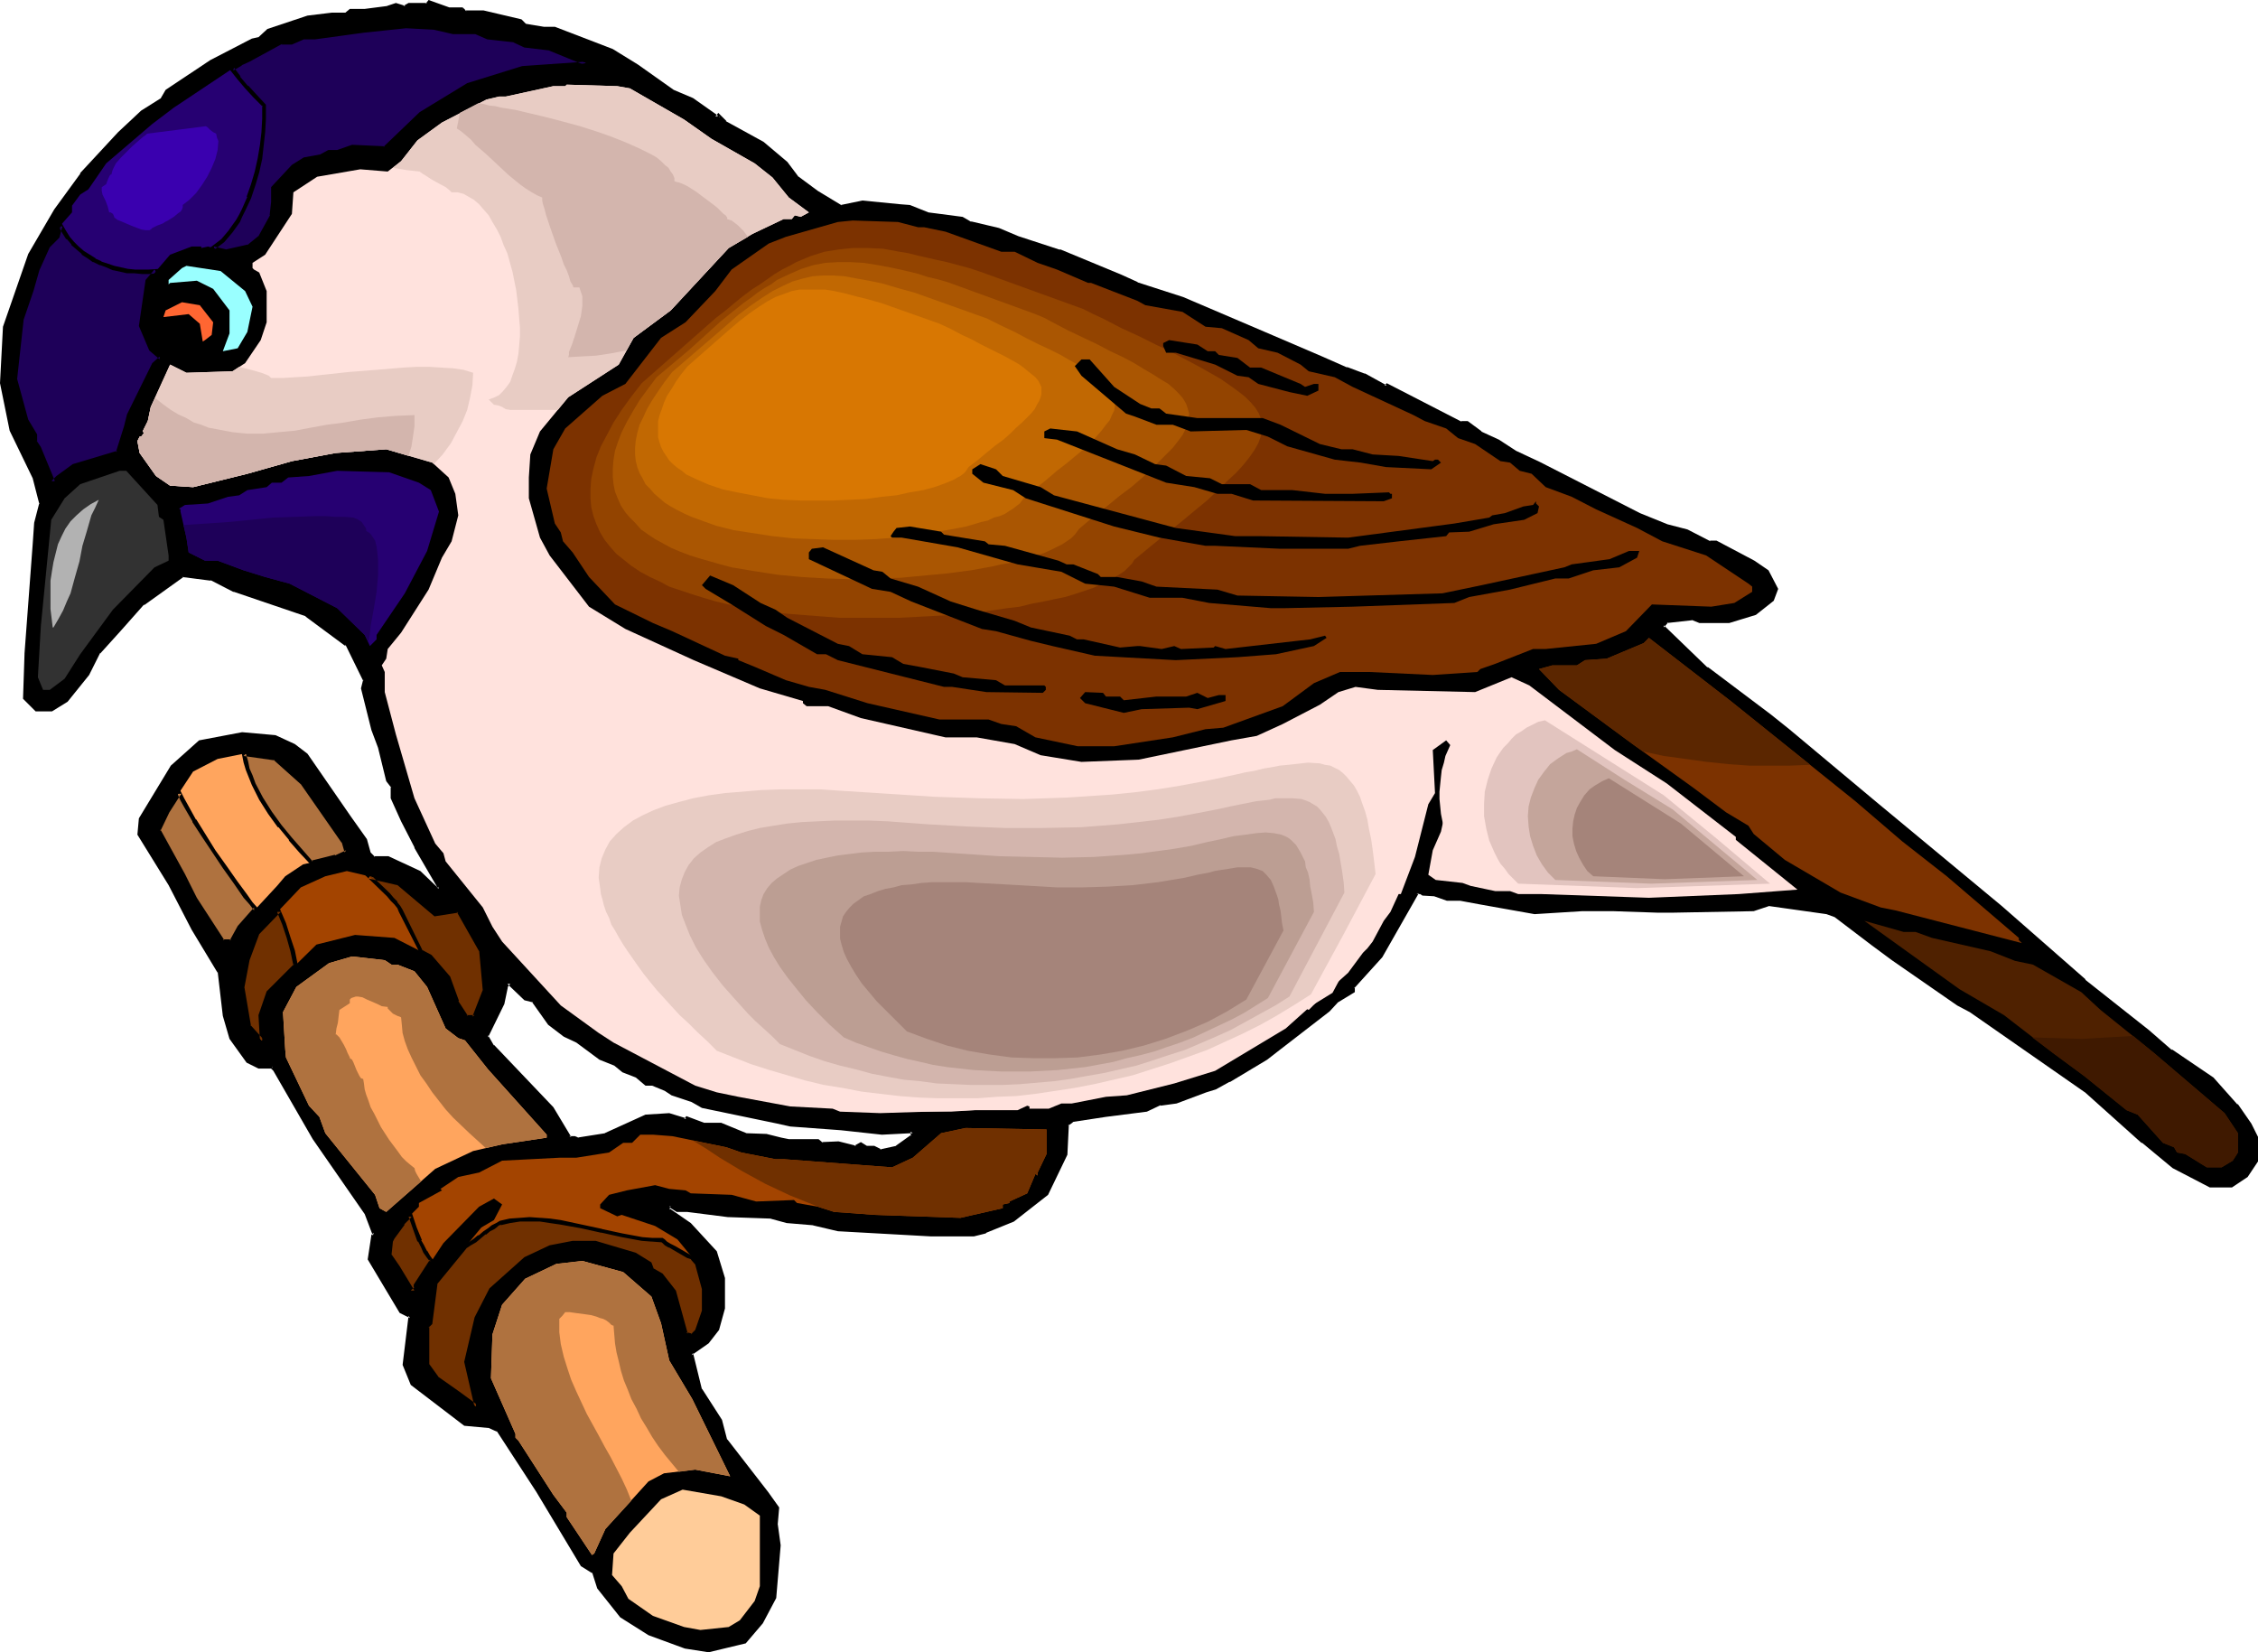 <?xml version="1.0" encoding="UTF-8" standalone="no"?>
<svg
   version="1.0"
   width="129.98mm"
   height="95.108mm"
   id="svg65"
   sodipodi:docname="Bird Perched 57.wmf"
   xmlns:inkscape="http://www.inkscape.org/namespaces/inkscape"
   xmlns:sodipodi="http://sodipodi.sourceforge.net/DTD/sodipodi-0.dtd"
   xmlns="http://www.w3.org/2000/svg"
   xmlns:svg="http://www.w3.org/2000/svg">
  <sodipodi:namedview
     id="namedview65"
     pagecolor="#ffffff"
     bordercolor="#000000"
     borderopacity="0.25"
     inkscape:showpageshadow="2"
     inkscape:pageopacity="0.0"
     inkscape:pagecheckerboard="0"
     inkscape:deskcolor="#d1d1d1"
     inkscape:document-units="mm" />
  <defs
     id="defs1">
    <pattern
       id="WMFhbasepattern"
       patternUnits="userSpaceOnUse"
       width="6"
       height="6"
       x="0"
       y="0" />
  </defs>
  <path
     style="fill:#000000;fill-opacity:1;fill-rule:evenodd;stroke:none"
     d="m 116.19,217.779 -1.939,-0.485 -3.555,-3.554 -0.646,0.808 -0.808,3.716 -3.394,7.27 1.293,2.1 12.928,13.571 3.717,6.301 h 1.293 l 0.646,0.485 5.979,-1.131 8.888,-3.877 5.01,-0.485 3.555,1.292 0.323,-0.485 3.555,1.292 h 3.878 l 5.333,2.262 4.363,0.323 3.232,0.808 1.778,0.323 h 6.302 l 0.808,0.646 3.555,-0.323 3.878,0.969 1.131,-0.646 0.97,0.646 h 1.778 l 1.454,0.808 3.555,-0.808 3.555,-2.423 v -0.969 h -0.323 l -6.302,0.323 -9.05,-1.131 -10.989,-0.808 -2.747,-0.646 -11.958,-2.423 -4.525,-0.969 -2.101,-1.131 -4.363,-1.454 -1.293,-0.969 -2.909,-1.292 h -1.454 l -2.101,-1.616 -2.909,-1.131 -1.778,-1.454 -3.232,-1.454 -4.848,-3.554 -2.747,-1.292 -3.394,-2.585 z M 100.515,2.1 l 0.646,0.646 h 3.878 l 8.242,1.777 0.97,1.131 4.04,0.646 h 2.424 l 12.443,4.685 5.333,3.393 7.757,5.493 4.363,1.777 5.333,3.877 0.323,-0.323 1.454,1.454 8.242,4.524 5.01,4.362 2.424,3.07 4.363,3.231 5.171,3.231 4.686,-0.969 8.242,0.646 2.101,0.323 3.878,1.454 7.595,1.131 1.616,0.969 6.141,1.454 4.202,1.777 8.888,2.908 h 0.485 l 12.928,5.331 3.717,1.777 9.858,3.231 17.776,7.432 12.443,5.331 5.494,2.423 3.717,1.454 4.848,2.423 0.323,-0.323 15.998,8.239 h 1.293 l 2.909,2.1 3.878,1.777 3.555,2.585 5.333,2.423 21.816,11.147 5.979,2.423 4.363,1.131 5.01,2.423 h 1.293 l 8.242,4.2 2.909,2.1 1.939,3.716 -0.97,2.423 -3.555,2.746 -5.656,1.777 h -6.464 l -1.293,-0.646 -5.818,0.646 -0.97,1.131 9.534,9.37 13.898,10.178 3.878,3.231 18.907,15.671 27.472,22.78 18.099,15.994 13.736,10.986 5.01,4.362 9.05,5.978 5.171,5.816 2.909,4.039 1.454,2.908 v 5.008 l -2.101,3.231 -3.232,2.1 h -4.525 l -7.918,-4.2 -6.787,-5.331 -12.443,-11.147 -24.886,-17.448 -2.747,-1.454 -14.382,-9.855 -4.363,-3.231 -8.08,-6.139 -1.778,-0.646 -12.766,-1.777 -3.232,1.131 -17.453,0.323 h -3.555 l -9.534,-0.323 h -6.787 l -10.342,0.646 -11.797,-2.1 -4.202,-0.808 h -2.909 l -2.747,-0.969 h -2.586 l -0.323,-0.323 h -1.131 l -7.757,13.894 -6.141,6.624 v 0.808 l -3.394,2.262 -1.939,1.939 -10.666,8.239 -2.747,2.1 -8.242,5.008 -2.909,1.454 -2.101,0.646 -6.464,2.585 -3.555,0.323 -2.747,1.454 -8.888,0.969 -7.434,1.292 -1.131,0.808 -0.323,6.462 -4.04,8.563 -7.272,5.816 -6.141,2.423 -2.424,0.646 h -9.211 l -20.362,-0.969 -5.333,-1.454 -5.656,-0.323 -3.555,-1.131 -9.211,-0.323 -9.05,-1.131 h -2.101 l -1.131,-0.646 -0.323,-0.485 h -0.323 l -0.323,0.485 v 0.646 l 4.686,3.231 5.656,6.139 1.616,5.654 v 6.301 l -1.293,4.685 -2.101,2.746 -3.555,2.585 2.101,7.755 4.202,6.947 1.131,4.2 8.888,11.309 2.586,3.231 -0.485,3.716 0.808,4.524 -1.131,11.309 -2.909,5.331 -3.555,4.362 -7.757,1.777 -5.01,-0.646 -7.757,-2.908 -6.141,-3.877 -5.01,-6.139 -0.97,-3.393 -2.586,-1.616 -9.534,-15.994 -8.888,-13.409 -1.778,-0.808 -5.333,-0.323 -11.474,-8.886 -1.616,-4.039 1.293,-10.663 -2.101,-0.969 -6.787,-11.471 0.808,-5.008 0.323,-0.323 -1.939,-4.524 -11.312,-16.479 -8.565,-14.863 -0.646,-0.646 h -2.747 l -2.586,-1.131 -3.555,-5.008 -1.454,-5.008 -0.97,-9.532 -5.818,-9.209 -5.01,-9.855 -6.626,-10.824 0.323,-3.231 6.787,-11.309 5.979,-5.331 9.211,-1.777 7.11,0.646 4.04,1.939 2.747,1.939 9.211,13.571 3.555,4.847 0.808,2.908 1.131,1.131 h 3.07 l 6.787,3.07 3.878,3.716 h 0.485 l 0.323,-0.485 -5.333,-8.886 -2.909,-5.654 -2.101,-4.847 v -2.585 l -1.131,-1.454 -1.778,-7.109 -1.293,-3.877 -2.262,-8.886 0.323,-1.777 -3.878,-7.916 -8.888,-6.301 -15.675,-5.493 -4.848,-2.423 -6.464,-0.646 -8.565,5.978 -5.01,5.654 -4.525,5.008 -2.424,4.685 -4.686,5.816 -3.232,1.939 H 7.918 l -2.586,-2.423 0.485,-9.532 1.778,-23.91 0.323,-4.524 0.97,-4.362 -1.293,-5.654 L 2.586,93.542 0.323,83.202 1.131,71.085 l 5.333,-15.671 5.818,-9.532 5.494,-7.916 8.242,-8.886 5.01,-4.685 4.363,-2.746 0.97,-1.777 9.696,-6.462 8.888,-4.524 1.454,-0.323 1.939,-1.777 8.726,-2.908 5.171,-0.808 h 3.232 l 0.808,-0.646 h 3.07 L 84.355,1.777 86.133,0.969 88.072,1.777 89.041,0.969 h 3.878 l 0.323,-0.323 4.363,1.454 z"
     id="path1" />
  <path
     style="fill:#000000;fill-opacity:1;fill-rule:evenodd;stroke:none"
     d="m 116.352,217.294 -1.939,-0.485 0.162,0.162 -3.878,-3.716 -0.97,1.131 -0.808,3.877 v -0.162 l -3.555,7.432 1.293,2.423 13.09,13.571 -0.162,-0.162 4.04,6.624 h 1.454 -0.323 l 0.808,0.323 6.302,-0.969 8.888,-4.039 v 0.162 l 4.848,-0.485 h -0.162 l 3.878,1.292 0.485,-0.646 -0.485,0.162 3.717,1.292 h 3.878 -0.162 l 5.494,2.262 4.363,0.323 h -0.162 l 3.232,0.646 1.778,0.485 h 6.464 l -0.323,-0.162 0.97,0.808 3.717,-0.323 h -0.162 l 4.04,0.969 1.454,-0.808 h -0.646 l 1.293,0.808 h 1.778 -0.162 l 1.616,0.808 3.717,-0.808 3.717,-2.746 v -1.616 h -0.646 l -6.302,0.323 v 0 l -8.888,-1.131 h -0.162 l -10.989,-0.646 h 0.162 l -2.909,-0.808 v 0 l -16.322,-3.393 h 0.162 l -2.262,-1.131 v 0 l -4.363,-1.454 0.162,0.162 -1.454,-1.131 -3.07,-1.131 h -1.454 0.323 l -2.101,-1.777 -3.07,-1.131 h 0.162 l -1.778,-1.292 -3.232,-1.454 v 0 l -5.01,-3.554 v 0 l -2.747,-1.454 v 0 l -3.232,-2.423 0.162,0.162 -3.717,-5.17 -0.646,0.646 3.555,5.008 3.394,2.585 2.747,1.292 v 0 l 5.01,3.716 3.232,1.292 v 0 l 1.778,1.454 2.909,1.131 v 0 l 2.101,1.777 h 1.616 -0.162 l 2.747,1.131 v 0 l 1.454,0.969 4.363,1.454 v 0 l 2.262,1.292 16.322,3.393 v 0 l 2.909,0.646 10.989,0.808 v 0 l 8.888,0.969 h 0.162 l 6.302,-0.323 h 0.323 l -0.485,-0.323 v 0.969 l 0.162,-0.323 -3.394,2.423 h 0.162 l -3.717,0.808 h 0.485 l -1.616,-0.808 h -1.939 0.323 l -1.293,-0.808 -1.454,0.808 h 0.485 l -3.878,-0.969 -3.717,0.162 0.323,0.162 -0.97,-0.808 h -6.464 v 0 l -1.616,-0.323 -3.232,-0.808 -4.525,-0.162 h 0.162 l -5.494,-2.262 h -3.878 0.162 l -3.878,-1.454 -0.485,0.646 0.485,-0.162 -3.717,-1.131 -5.171,0.323 -8.888,4.039 h 0.162 l -6.141,0.969 h 0.323 l -0.808,-0.323 h -1.293 l 0.485,0.162 -3.878,-6.462 -12.928,-13.571 v 0.162 l -1.293,-2.262 v 0.485 l 3.555,-7.27 0.808,-3.877 -0.162,0.323 0.646,-0.808 h -0.646 l 3.717,3.554 1.939,0.485 -0.323,-0.162 z"
     id="path2" />
  <path
     style="fill:#000000;fill-opacity:1;fill-rule:evenodd;stroke:none"
     d="m 100.515,2.423 h -0.323 l 0.808,0.646 4.04,0.162 v 0 l 8.08,1.777 -0.162,-0.162 1.131,1.131 4.04,0.808 h 2.586 -0.162 l 12.443,4.685 -0.162,-0.162 5.494,3.554 7.757,5.331 4.363,1.777 h -0.162 l 5.818,4.2 0.485,-0.808 -0.646,0.162 1.616,1.454 8.242,4.685 -0.162,-0.162 5.01,4.362 -0.162,-0.162 2.586,3.231 4.363,3.393 5.494,3.231 4.848,-1.131 h -0.162 l 8.08,0.808 2.101,0.323 v 0 l 3.878,1.454 7.595,1.131 -0.162,-0.162 1.778,0.969 6.141,1.616 v -0.162 l 4.202,1.777 v 0.162 l 9.05,2.746 h 0.485 -0.162 l 12.928,5.331 3.555,1.777 h 0.162 l 10.019,3.393 -0.162,-0.162 17.776,7.593 12.443,5.17 5.494,2.423 v 0.162 l 3.878,1.292 h -0.162 l 5.01,2.746 0.646,-0.646 -0.485,0.162 15.998,8.239 h 1.454 l -0.162,-0.162 2.909,2.262 3.878,1.777 v 0 l 3.555,2.423 5.333,2.423 21.816,11.147 5.979,2.423 v 0 l 4.363,1.131 v 0 l 5.01,2.585 h 1.454 l -0.162,-0.162 8.242,4.362 h -0.162 l 2.909,2.1 -0.162,-0.323 2.101,3.716 -0.162,-0.323 -0.97,2.423 0.323,-0.323 -3.555,2.908 v 0 l -5.656,1.777 h 0.162 -6.464 0.323 l -1.616,-0.646 -5.979,0.646 -1.454,1.454 9.858,9.693 v 0 l 13.898,10.34 v -0.162 l 3.878,3.231 18.907,15.671 27.472,22.78 v 0 l 18.099,15.994 v 0 l 13.898,10.986 h -0.162 l 5.01,4.362 h 0.162 l 8.888,5.978 v 0 l 5.171,5.816 v -0.162 l 2.909,4.2 v 0 l 1.454,2.746 -0.162,-0.162 v 5.008 l 0.162,-0.162 -2.101,3.07 v 0 l -3.232,2.1 h 0.323 -4.525 0.162 l -7.918,-4.2 v 0 l -6.626,-5.331 v 0 L 454.095,236.843 v 0 l -25.048,-17.448 v 0 l -2.747,-1.454 v 0 l -14.221,-9.855 -4.363,-3.231 -8.242,-6.139 -1.939,-0.646 -12.766,-1.777 -3.394,0.969 h 0.162 l -17.453,0.323 h -3.555 l -9.534,-0.323 h -6.787 l -10.342,0.808 v 0 l -11.635,-2.1 -4.363,-0.969 h -2.909 0.162 l -2.909,-0.969 h -2.586 l 0.323,0.162 -0.485,-0.485 h -1.454 l -8.08,14.217 0.162,-0.162 -6.141,6.947 v 0.808 l 0.162,-0.323 -3.555,2.262 -1.939,1.939 h 0.162 l -10.666,8.078 -2.909,2.262 -8.242,5.008 h 0.162 l -2.909,1.454 v -0.162 l -2.101,0.646 v 0 l -6.464,2.585 h 0.162 l -3.555,0.323 -3.07,1.454 h 0.162 l -8.888,1.131 -7.434,1.131 -1.293,1.131 -0.323,6.624 v -0.162 l -4.04,8.563 0.162,-0.162 -7.434,5.654 v 0 l -5.979,2.585 0.162,-0.162 -2.586,0.808 h 0.162 -9.211 l -20.362,-1.131 h 0.162 l -5.494,-1.454 -5.656,-0.323 v 0 l -3.555,-1.131 -9.211,-0.323 v 0 l -8.888,-1.131 h -2.262 l 0.323,0.162 -1.131,-0.808 v 0.162 l -0.323,-0.485 h -0.808 l -0.646,0.646 0.162,0.969 4.686,3.393 v 0 l 5.656,6.139 -0.162,-0.323 1.778,5.816 v -0.162 6.301 0 l -1.454,4.524 h 0.162 l -2.101,2.746 v -0.162 l -3.717,2.746 2.101,8.239 4.363,6.785 v -0.162 l 1.131,4.362 8.888,11.471 2.424,3.231 v -0.323 l -0.485,3.716 0.808,4.524 v -0.162 l -0.97,11.471 v -0.162 l -2.909,5.331 0.162,-0.162 -3.717,4.362 0.162,-0.162 -7.757,1.777 h 0.162 l -4.848,-0.646 v 0 l -7.918,-2.908 h 0.162 l -5.979,-3.877 v 0.162 l -5.01,-6.139 0.162,0.162 -1.131,-3.554 -2.586,-1.616 0.162,0.162 -9.696,-16.156 -8.888,-13.409 -1.939,-0.808 -5.494,-0.485 h 0.323 l -11.474,-8.724 0.162,0.162 -1.778,-4.039 v 0.162 l 1.454,-10.824 -2.424,-1.131 0.162,0.162 -6.787,-11.471 0.162,0.323 0.646,-5.008 v 0.162 l 0.485,-0.485 -1.939,-5.008 -11.312,-16.317 -8.726,-14.863 -0.808,-0.969 -0.162,0.969 -0.323,-0.162 0.646,0.646 v 0 l 8.565,14.863 11.312,16.317 v 0 l 1.778,4.685 0.162,-0.646 -0.485,0.485 -0.808,5.331 6.949,11.632 2.262,1.131 -0.323,-0.485 -1.293,10.663 1.778,4.362 11.635,8.886 5.333,0.485 v 0 l 1.778,0.808 -0.162,-0.323 8.726,13.409 9.696,16.156 2.586,1.616 -0.162,-0.323 1.131,3.554 5.01,6.301 6.141,3.877 7.918,2.908 5.171,0.808 8.08,-1.939 3.717,-4.362 2.909,-5.493 0.97,-11.471 -0.646,-4.685 v 0.162 l 0.323,-3.716 -2.424,-3.393 -8.888,-11.471 v 0.162 l -1.131,-4.362 -4.363,-6.785 v 0.162 l -1.939,-7.916 -0.323,0.485 3.717,-2.585 2.262,-2.908 1.293,-4.685 v -6.624 l -1.778,-5.816 -5.656,-6.139 -4.686,-3.231 0.162,0.323 v -0.646 l -0.162,0.162 0.323,-0.323 -0.323,0.162 h 0.323 l -0.323,-0.162 0.323,0.485 1.293,0.808 h 2.262 v 0 l 8.888,1.131 h 0.162 l 9.211,0.323 h -0.162 l 3.555,0.969 5.818,0.485 h -0.162 l 5.494,1.292 20.362,1.131 h 9.211 l 2.586,-0.646 0.162,-0.162 5.979,-2.423 7.434,-5.816 4.202,-8.724 0.323,-6.624 -0.162,0.323 1.131,-0.808 h -0.323 l 7.434,-1.131 8.888,-1.131 3.07,-1.454 -0.162,0.162 3.555,-0.485 6.464,-2.423 v 0 l 2.101,-0.646 2.909,-1.616 h 0.162 l 8.08,-4.847 2.909,-2.262 10.666,-8.239 1.939,-2.1 -0.162,0.162 3.717,-2.262 v -1.131 l -0.162,0.323 6.141,-6.785 7.918,-13.894 -0.485,0.162 h 1.131 -0.323 l 0.485,0.323 2.747,0.162 h -0.162 l 2.747,0.969 h 3.07 -0.162 l 4.363,0.808 11.797,2.1 10.342,-0.646 h 6.787 l 9.534,0.323 h 3.555 l 17.453,-0.323 3.394,-1.131 h -0.162 l 12.605,1.777 v 0 l 1.778,0.646 v 0 l 8.08,6.139 4.363,3.231 14.221,9.855 v 0 l 2.747,1.454 v 0 l 25.048,17.448 -0.162,-0.162 12.443,11.147 h 0.162 l 6.626,5.493 8.08,4.2 h 4.848 l 3.394,-2.262 2.262,-3.393 v -5.331 l -1.454,-2.908 v 0 l -2.909,-4.2 h -0.162 l -5.171,-5.816 -9.05,-6.139 v 0.162 l -5.01,-4.362 v 0 l -13.898,-10.986 h 0.162 l -18.261,-15.994 v 0 l -27.472,-22.78 -18.746,-15.671 -4.04,-3.231 v 0 l -13.736,-10.34 v 0.162 l -9.534,-9.209 v 0.485 l 0.97,-1.131 -0.323,0.162 5.818,-0.646 h -0.323 l 1.616,0.646 h 6.464 l 5.818,-1.777 3.878,-3.07 0.97,-2.585 -2.101,-4.039 -3.07,-2.1 v 0 l -8.242,-4.362 h -1.454 l 0.162,0.162 -5.01,-2.585 -4.363,-1.131 v 0 l -5.979,-2.423 -21.816,-11.147 -5.171,-2.423 v 0 l -3.717,-2.423 -3.878,-1.777 h 0.162 l -3.07,-2.262 h -1.454 l 0.162,0.162 -16.322,-8.401 -0.485,0.485 h 0.485 l -4.686,-2.585 h -0.162 l -3.878,-1.454 0.162,0.162 -5.494,-2.423 -12.443,-5.331 -17.776,-7.593 v 0 l -10.019,-3.231 h 0.162 l -3.555,-1.616 -13.251,-5.493 h -0.485 0.162 l -8.888,-2.908 v 0 l -4.202,-1.777 -6.141,-1.454 0.162,0.162 -1.939,-1.131 -7.434,-0.969 v 0 l -4.04,-1.616 -2.101,-0.162 -8.242,-0.808 -4.686,0.969 0.323,0.162 -5.333,-3.231 -4.363,-3.231 0.162,0.162 -2.424,-3.231 -5.171,-4.362 -8.242,-4.524 h 0.162 l -1.778,-1.777 -0.646,0.808 0.646,-0.162 -5.494,-3.877 -4.202,-1.777 v 0 l -7.757,-5.493 -5.494,-3.393 -12.605,-4.847 h -2.424 v 0 l -3.878,-0.646 0.162,0.162 -1.131,-1.131 -8.242,-1.939 h -4.04 l 0.323,0.162 -0.808,-0.808 z"
     id="path3" />
  <path
     style="fill:#000000;fill-opacity:1;fill-rule:evenodd;stroke:none"
     d="m 59.307,231.511 h -2.909 0.162 l -2.586,-0.969 h 0.323 l -3.717,-4.847 h 0.162 l -1.454,-4.847 v 0 l -1.131,-9.693 -5.656,-9.37 v 0 l -5.01,-9.693 v 0 l -6.787,-10.986 0.162,0.323 0.162,-3.231 v 0.162 l 6.787,-11.309 v 0.162 l 5.979,-5.331 -0.323,0.162 9.373,-1.939 h -0.162 l 7.11,0.808 -0.162,-0.162 4.04,1.939 h -0.162 l 2.909,2.1 -0.162,-0.162 9.211,13.571 3.555,4.847 v -0.162 l 0.808,2.908 1.131,1.292 h 3.394 -0.162 l 6.787,3.231 -0.162,-0.162 4.04,3.716 h 0.808 l 0.646,-0.646 -5.494,-9.209 v 0 l -2.747,-5.654 -2.262,-5.008 0.162,0.323 v -2.746 l -1.131,-1.454 v 0.162 l -1.778,-7.27 -1.454,-3.877 -2.101,-8.886 v 0.162 l 0.323,-1.939 -4.04,-8.078 -8.888,-6.462 -15.837,-5.331 h 0.162 l -5.171,-2.585 -6.626,-0.646 -8.726,6.139 -5.01,5.654 -4.686,5.17 -2.424,4.685 h 0.162 l -4.686,5.654 v -0.162 l -3.232,2.1 h 0.323 -3.232 0.323 l -2.586,-2.423 0.162,0.323 0.323,-9.532 v 0 l 1.939,-23.91 0.323,-4.524 v 0 L 9.373,109.536 8.08,103.72 2.909,93.38 H 3.07 L 0.808,83.202 v 0 L 1.616,71.085 v 0.162 l 5.333,-15.671 v 0.162 l 5.656,-9.693 5.656,-7.755 h -0.162 l 8.242,-8.886 5.01,-4.685 v 0.162 l 4.363,-2.908 1.131,-1.939 -0.162,0.162 9.534,-6.462 v 0 l 8.888,-4.524 h -0.162 l 1.616,-0.323 2.101,-1.777 h -0.162 l 8.726,-2.746 h -0.162 l 5.333,-0.808 h -0.162 3.394 l 0.97,-0.808 -0.323,0.162 h 3.232 l 5.01,-0.808 1.939,-0.646 h -0.485 L 88.072,2.1 89.203,1.454 h -0.162 4.202 L 93.728,0.808 93.243,0.969 97.445,2.423 h 3.07 l 0.162,-0.808 h -3.07 0.162 L 93.243,0 92.597,0.808 92.92,0.646 H 88.88 L 87.749,1.292 h 0.485 L 86.133,0.646 84.194,1.292 h 0.162 l -5.01,0.646 v 0 h -3.232 l -0.97,0.808 h 0.323 -3.232 v 0 l -5.333,0.646 -8.726,2.908 -2.101,1.939 0.162,-0.162 -1.454,0.323 -9.05,4.685 v 0 l -9.696,6.462 -1.131,1.939 0.162,-0.162 -4.363,2.746 -5.01,4.685 -8.242,8.886 v 0.162 L 11.797,45.559 6.141,55.253 0.646,71.085 0,83.363 2.101,93.703 7.11,104.043 v 0 l 1.454,5.654 v -0.323 l -1.131,4.362 v 0 l -0.323,4.685 -1.778,23.749 v 0.162 l -0.323,9.693 2.747,2.746 h 3.555 l 3.394,-2.1 4.686,-5.816 2.424,-4.847 v 0.162 l 4.525,-5.008 5.01,-5.654 v 0.162 l 8.565,-6.139 h -0.323 l 6.302,0.808 -0.162,-0.162 5.01,2.585 h 0.162 l 15.675,5.331 h -0.162 l 8.726,6.462 v -0.323 l 3.878,7.916 v -0.323 l -0.485,1.939 2.262,9.047 1.454,3.877 1.778,7.27 1.131,1.454 -0.162,-0.323 v 2.585 l 2.262,5.008 2.909,5.654 v 0.162 l 5.171,8.886 0.162,-0.485 -0.323,0.323 0.323,-0.162 h -0.485 l 0.323,0.162 -3.878,-3.716 -6.949,-3.231 h -3.232 l 0.323,0.162 -1.131,-1.131 0.162,0.162 -0.808,-2.908 -3.555,-5.008 -9.373,-13.571 -2.747,-2.1 -4.202,-1.939 -7.272,-0.646 -9.373,1.777 -6.141,5.493 -6.949,11.471 -0.323,3.554 6.787,10.986 v 0 l 5.01,9.693 v 0 l 5.656,9.37 v -0.323 l 1.131,9.693 v 0 l 1.454,5.008 3.717,5.17 2.586,1.292 h 2.909 z"
     id="path4" />
  <path
     style="fill:#260072;fill-opacity:1;fill-rule:evenodd;stroke:none"
     d="m 98.737,7.109 h 4.848 l 2.586,0.969 5.656,0.808 2.424,0.969 5.333,0.808 7.918,3.07 -13.898,1.131 -11.797,3.554 -10.342,6.462 -7.757,7.432 -7.11,-0.323 -3.232,1.131 h -1.778 l -1.778,0.969 -3.555,0.646 -2.424,1.454 -4.363,4.685 v 3.231 l -0.323,2.746 -2.424,4.685 -2.586,2.1 -5.01,1.131 -3.878,-1.131 -1.454,0.323 v -0.323 h -2.101 l -4.686,1.777 -4.848,5.654 -1.454,9.693 2.101,5.331 2.101,1.777 -1.293,1.454 -5.494,10.986 -0.646,2.423 -1.778,5.816 -9.696,2.746 -3.394,2.585 -1.131,1.131 -2.909,-7.593 -0.97,-1.454 v -1.292 l -1.778,-3.231 -2.586,-8.886 1.454,-13.248 2.101,-5.978 1.454,-4.685 2.101,-5.008 2.262,-2.1 0.646,-2.585 2.424,-2.746 v -1.454 l 1.778,-2.423 1.778,-1.131 3.878,-5.654 10.019,-8.563 4.686,-3.554 14.544,-9.693 1.778,-0.646 7.11,-3.877 h 2.262 l 2.424,-1.131 h 2.424 l 10.666,-1.292 9.211,-1.131 6.141,0.323 z"
     id="path5" />
  <path
     style="fill:#ffe2dd;fill-opacity:1;fill-rule:evenodd;stroke:none"
     d="m 137.037,19.225 11.797,6.785 5.979,4.2 9.373,5.331 3.878,3.07 3.555,4.362 4.363,3.231 -1.778,0.969 -1.293,-0.323 -0.646,0.808 h -1.778 l -6.787,3.231 -5.171,3.07 -12.605,13.571 -8.08,5.978 -3.232,5.816 -10.989,7.109 -6.141,7.432 -2.101,5.008 -0.323,5.008 v 4.524 l 2.424,8.563 2.101,3.877 8.565,11.147 7.918,4.847 14.867,6.785 14.382,6.139 9.373,2.746 v 0.485 l 0.808,0.646 h 4.686 l 7.11,2.585 18.422,4.2 h 6.787 l 8.242,1.454 5.656,2.423 8.888,1.454 12.443,-0.485 20.2,-4.2 5.494,-0.969 5.656,-2.585 8.08,-4.2 4.04,-2.746 3.717,-1.131 4.848,0.646 21.17,0.485 7.918,-3.231 3.878,1.777 18.584,14.055 11.312,7.27 15.029,11.632 v 0.646 l 13.413,10.824 -12.766,0.969 -19.554,0.808 -23.432,-0.808 h -5.01 l -1.778,-0.646 h -3.232 l -5.333,-1.131 -1.778,-0.646 -5.818,-0.646 -1.616,-1.131 0.97,-5.331 1.778,-4.039 2.909,-13.086 -0.646,-3.07 v -2.423 l -1.131,-1.292 -1.778,1.292 -1.131,0.808 0.485,9.37 -1.454,2.423 -2.909,11.471 -3.07,8.078 h -0.485 l -1.778,3.877 -1.454,1.939 -2.424,4.524 -1.131,1.454 -0.97,0.969 -3.232,4.362 -4.686,4.2 -3.878,3.877 -0.323,-0.162 -4.686,4.2 -15.352,9.209 -8.888,2.746 -10.342,2.585 -4.525,0.323 -7.434,1.454 h -2.262 l -2.747,1.131 h -4.202 v -0.485 l -0.485,-0.162 -2.101,0.969 h -9.211 l -20.685,0.646 -8.726,-0.323 -1.616,-0.646 -9.211,-0.485 -11.312,-2.1 -4.686,-0.969 -4.686,-1.454 -17.776,-9.37 -3.232,-2.1 -8.242,-5.978 -12.766,-13.894 -2.101,-3.231 -2.101,-4.2 -8.08,-10.017 -0.485,-1.777 -1.778,-2.1 -4.525,-9.855 -4.04,-13.894 -2.424,-9.209 v -4.362 l -0.646,-1.454 0.97,-1.454 0.323,-2.1 2.909,-3.554 5.979,-9.37 2.909,-6.947 2.101,-3.554 1.454,-5.654 -0.646,-4.685 -1.454,-3.554 -3.555,-3.231 -10.019,-2.908 -10.989,0.808 -9.534,1.777 -9.696,2.746 -11.797,2.908 -5.01,-0.323 -3.07,-2.1 -3.555,-5.008 -0.485,-2.585 0.485,-0.969 h 0.323 l 0.646,-0.808 -0.323,-0.323 1.131,-2.262 0.646,-3.07 4.202,-9.209 3.555,1.777 10.019,-0.323 2.747,-1.777 3.394,-5.008 1.293,-3.877 v -6.785 l -1.616,-4.039 -1.131,-0.646 -0.323,-0.323 v -1.131 l 2.747,-1.777 5.818,-8.886 0.323,-4.685 5.171,-3.393 9.373,-1.616 5.979,0.485 2.909,-2.262 3.555,-4.524 5.333,-3.877 9.696,-5.008 2.747,-0.646 h 1.454 l 10.342,-2.262 h 2.586 l 0.323,-0.323 10.989,0.323 z"
     id="path6" />
  <path
     style="fill:#7c3200;fill-opacity:1;fill-rule:evenodd;stroke:none"
     d="m 199.737,49.436 h 1.293 l 4.686,0.969 12.12,4.362 h 2.909 l 5.01,2.423 4.202,1.454 6.787,2.908 h 0.646 l 10.019,3.877 1.778,0.969 8.08,1.454 5.01,3.231 3.555,0.323 5.818,2.585 2.101,1.777 4.202,0.969 5.01,2.585 1.778,1.454 5.656,1.292 3.878,2.1 13.251,6.139 2.424,1.292 4.686,1.616 2.586,2.1 3.717,1.292 5.494,3.716 2.101,0.323 2.101,1.777 2.586,0.646 3.07,2.908 5.656,2.1 5.333,2.746 8.888,4.039 5.494,2.908 9.534,3.07 9.211,6.139 0.808,0.646 v 1.131 l -3.878,2.423 -5.01,0.808 -12.928,-0.485 -5.656,5.816 -6.464,2.746 -10.989,1.131 h -2.747 l -8.242,3.231 -3.232,1.131 -0.646,0.646 -9.696,0.646 -13.736,-0.646 h -6.464 l -5.656,2.423 -6.787,5.008 -12.928,4.685 -3.878,0.323 -7.11,1.777 -12.766,1.939 h -7.918 l -9.211,-1.939 -4.202,-2.423 -3.232,-0.485 -2.747,-0.969 h -10.666 l -15.675,-3.554 -9.211,-2.908 -3.555,-0.646 -5.01,-1.454 -6.787,-2.908 -3.555,-1.454 v -0.323 l -2.909,-0.646 -11.474,-5.331 -4.202,-1.777 -8.242,-4.039 -5.656,-5.978 -3.555,-5.331 -2.101,-2.423 -0.485,-1.939 -1.293,-1.939 -1.778,-7.593 1.454,-8.563 2.586,-4.524 8.08,-7.109 5.01,-2.585 7.757,-10.017 5.333,-3.393 6.464,-6.785 3.555,-4.685 8.08,-5.654 3.717,-1.454 11.312,-3.231 3.232,-0.323 9.858,0.323 z"
     id="path7" />
  <path
     style="fill:#7c3200;fill-opacity:1;fill-rule:evenodd;stroke:none"
     d="m 154.813,68.339 -18.422,16.156 -1.454,1.777 -1.293,1.616 -2.262,3.231 -2.101,3.231 -1.616,3.07 -1.454,2.908 -1.131,2.746 -0.808,2.746 -0.485,2.585 -0.162,2.423 v 2.423 l 0.162,2.262 0.485,2.1 0.808,2.1 0.97,1.939 1.131,1.939 1.293,1.616 1.616,1.777 1.778,1.616 1.939,1.454 2.101,1.292 2.424,1.454 2.424,1.131 2.424,1.131 2.747,1.131 2.909,0.969 2.909,0.808 3.07,0.808 3.07,0.808 3.394,0.646 3.232,0.646 3.394,0.485 3.394,0.485 7.11,0.485 7.11,0.485 7.272,0.162 h 7.272 l 7.11,-0.323 6.949,-0.646 6.626,-0.485 3.394,-0.485 3.07,-0.485 3.07,-0.485 3.07,-0.646 2.747,-0.485 2.747,-0.646 2.586,-0.646 2.586,-0.808 2.262,-0.646 2.101,-0.808 1.939,-0.808 1.778,-0.808 1.616,-0.808 1.454,-0.808 1.131,-0.969 1.131,-0.969 0.646,-0.808 0.646,-0.969 2.101,-1.777 2.101,-1.616 1.939,-1.616 1.939,-1.454 1.778,-1.616 1.778,-1.292 3.394,-2.746 3.07,-2.585 2.747,-2.423 2.424,-2.262 2.101,-2.1 1.778,-1.939 1.454,-1.939 1.293,-1.777 0.97,-1.777 0.646,-1.616 0.323,-1.454 v -1.454 l -0.323,-1.454 -0.485,-1.454 -0.808,-1.454 -1.131,-1.292 -1.454,-1.454 -1.778,-1.454 -2.101,-1.292 -2.262,-1.616 -2.586,-1.454 -2.909,-1.616 -3.232,-1.777 -3.555,-1.777 -3.878,-1.939 -1.939,-0.969 -2.101,-0.969 -2.262,-1.131 -2.101,-1.131 -4.686,-2.262 -2.424,-1.131 -2.586,-1.292 -25.371,-9.209 -2.909,-0.808 -2.747,-0.808 -2.747,-0.646 -2.424,-0.646 -2.586,-0.646 -2.262,-0.485 -2.262,-0.485 -2.262,-0.485 -2.101,-0.323 -1.939,-0.162 -1.939,-0.162 -1.939,-0.162 -1.939,-0.162 -1.778,0.162 -1.778,0.162 -1.778,0.162 -1.778,0.162 -3.394,0.969 -1.778,0.485 -1.616,0.808 -1.778,0.646 -1.778,0.969 -1.778,0.969 -1.778,1.131 -1.939,1.131 -1.939,1.292 -1.939,1.454 -2.101,1.616 -2.101,1.616 -2.262,1.777 z"
     id="path8" />
  <path
     style="fill:#934400;fill-opacity:1;fill-rule:evenodd;stroke:none"
     d="m 155.782,69.146 -8.08,7.109 -8.08,7.109 -2.262,2.908 -2.101,2.908 -1.778,2.746 -1.454,2.746 -1.293,2.423 -0.97,2.423 -0.646,2.423 -0.485,2.262 -0.162,2.1 v 2.1 l 0.162,1.939 0.485,1.939 0.646,1.777 0.808,1.777 0.97,1.616 1.293,1.616 1.293,1.454 1.616,1.292 1.616,1.292 1.939,1.292 2.101,1.131 2.101,0.969 2.101,1.131 2.424,0.808 2.424,0.808 2.586,0.808 2.747,0.808 2.747,0.646 2.909,0.485 2.909,0.646 5.979,0.808 6.141,0.485 6.302,0.485 h 6.302 6.302 l 6.302,-0.323 5.979,-0.323 5.979,-0.646 5.494,-0.808 2.747,-0.323 2.586,-0.646 2.586,-0.485 2.262,-0.485 2.424,-0.485 2.101,-0.646 1.939,-0.646 1.939,-0.646 1.778,-0.808 1.454,-0.646 1.454,-0.808 1.293,-0.808 0.97,-0.646 0.808,-0.808 0.808,-0.808 0.485,-0.808 3.717,-3.07 3.394,-2.746 3.07,-2.423 2.909,-2.423 2.747,-2.262 2.262,-2.1 2.101,-2.1 1.939,-1.777 1.616,-1.777 1.293,-1.616 1.131,-1.616 0.808,-1.454 0.485,-1.292 0.323,-1.454 v -1.292 l -0.162,-1.131 -0.485,-1.292 -0.808,-1.292 -0.97,-1.131 -1.293,-1.292 -1.454,-1.131 -1.778,-1.292 -2.101,-1.454 -2.262,-1.292 -2.586,-1.454 -2.747,-1.454 -3.07,-1.616 -3.394,-1.616 -1.616,-0.808 -1.939,-0.969 -3.878,-1.777 -4.04,-2.1 -2.101,-0.969 -2.262,-1.131 -22.301,-8.078 -2.424,-0.808 -2.424,-0.646 -2.424,-0.646 -2.262,-0.485 -2.101,-0.485 -2.101,-0.485 -1.939,-0.485 -1.939,-0.323 -3.555,-0.646 -3.394,-0.162 h -3.232 l -3.07,0.323 -3.07,0.485 -3.07,0.969 -3.07,1.292 -1.454,0.808 -1.616,0.808 -1.616,0.969 -1.616,1.131 -1.616,1.131 -1.778,1.131 -1.939,1.454 -1.778,1.454 -1.939,1.616 z"
     id="path9" />
  <path
     style="fill:#aa5602;fill-opacity:1;fill-rule:evenodd;stroke:none"
     d="m 156.752,69.954 -6.787,6.139 -7.11,5.978 -1.939,2.585 -1.778,2.423 -1.454,2.423 -1.293,2.262 -1.131,2.262 -0.808,2.1 -0.646,1.939 -0.323,1.939 -0.162,1.939 v 1.777 l 0.162,1.616 0.323,1.616 0.646,1.616 0.646,1.454 0.97,1.454 0.97,1.131 1.293,1.292 1.131,1.292 1.616,1.131 1.454,0.969 1.778,0.969 1.778,0.969 1.939,0.808 2.101,0.808 2.101,0.646 2.262,0.646 2.262,0.646 2.424,0.646 4.848,0.808 5.171,0.808 5.171,0.485 5.494,0.323 5.333,0.162 5.494,-0.162 5.333,-0.162 5.171,-0.485 5.171,-0.485 4.848,-0.646 4.525,-0.808 2.101,-0.485 1.939,-0.323 2.101,-0.646 1.778,-0.485 1.778,-0.485 1.616,-0.485 1.454,-0.646 1.293,-0.646 1.293,-0.646 0.97,-0.646 0.97,-0.646 0.808,-0.808 0.485,-0.646 0.485,-0.646 3.07,-2.585 2.909,-2.262 2.747,-2.262 2.586,-1.939 2.262,-1.939 1.939,-1.777 1.778,-1.777 1.616,-1.616 1.454,-1.454 1.131,-1.454 0.97,-1.292 0.646,-1.292 0.485,-1.131 0.162,-1.131 0.162,-1.131 -0.323,-1.131 -0.323,-0.969 -0.646,-1.131 -0.808,-0.969 -1.131,-1.131 -1.293,-1.131 -1.616,-0.969 -1.778,-1.131 -1.939,-1.131 -2.101,-1.292 -2.424,-1.292 -2.747,-1.292 -2.747,-1.454 -3.07,-1.454 -3.394,-1.616 -3.394,-1.777 -1.778,-0.969 -1.939,-0.808 -19.069,-6.947 -2.262,-0.646 -2.101,-0.485 -1.939,-0.646 -1.939,-0.485 -3.555,-0.808 -3.394,-0.646 -3.07,-0.485 -2.909,-0.162 h -2.747 l -2.747,0.162 -2.586,0.485 -2.586,0.808 -2.586,1.131 -2.747,1.292 -1.293,0.969 -1.454,0.808 -1.454,0.969 -1.454,1.131 -1.616,1.131 -1.616,1.292 -1.616,1.292 z"
     id="path10" />
  <path
     style="fill:#c16802;fill-opacity:1;fill-rule:evenodd;stroke:none"
     d="m 157.883,70.924 -5.818,5.008 -5.818,5.008 -1.616,2.1 -1.454,2.1 -1.293,1.939 -1.131,1.939 -0.808,1.777 -0.808,1.616 -0.485,1.777 -0.323,1.616 -0.162,1.616 v 1.454 l 0.162,1.454 0.323,1.292 0.485,1.292 0.646,1.131 0.646,1.292 0.97,0.969 0.97,1.131 1.131,0.969 1.131,0.969 1.293,0.808 1.454,0.808 1.616,0.808 1.454,0.646 1.778,0.646 3.555,1.292 3.878,0.969 4.202,0.646 4.202,0.646 4.525,0.485 4.363,0.162 4.525,0.162 h 4.525 l 4.525,-0.162 4.363,-0.323 4.04,-0.485 4.04,-0.646 3.878,-0.646 3.394,-0.646 1.616,-0.485 1.616,-0.485 1.454,-0.323 1.293,-0.646 1.293,-0.323 1.131,-0.485 0.97,-0.646 0.808,-0.485 0.808,-0.646 0.646,-0.485 0.485,-0.646 0.323,-0.485 2.586,-2.1 2.424,-1.939 2.262,-1.939 2.101,-1.616 1.939,-1.616 1.778,-1.454 1.454,-1.454 1.293,-1.292 1.131,-1.292 0.97,-1.292 0.808,-0.969 0.485,-1.131 0.485,-0.969 0.162,-0.969 v -0.969 -0.808 l -0.485,-0.969 -0.485,-0.808 -0.646,-0.969 -0.97,-0.808 -1.131,-0.969 -1.293,-0.808 -1.454,-0.969 -1.616,-0.969 -1.778,-0.969 -1.939,-1.131 -2.262,-1.131 -2.424,-1.131 -2.586,-1.292 -2.747,-1.454 -2.747,-1.292 -3.232,-1.616 -15.837,-5.654 -3.555,-0.969 -3.232,-0.969 -3.07,-0.646 -2.747,-0.485 -2.586,-0.485 -2.424,-0.162 h -2.262 l -2.262,0.162 -2.101,0.485 -2.262,0.646 -2.101,0.969 -2.262,1.131 -2.262,1.454 -2.586,1.777 -1.293,0.969 -1.293,0.969 -1.293,1.131 z"
     id="path11" />
  <path
     style="fill:#d87702;fill-opacity:1;fill-rule:evenodd;stroke:none"
     d="m 158.853,71.57 -9.211,8.078 -1.454,1.777 -1.131,1.616 -0.97,1.616 -0.97,1.454 -0.646,1.454 -0.485,1.454 -0.485,1.292 -0.323,1.292 v 1.292 1.131 1.131 l 0.323,1.131 0.323,0.969 0.485,0.969 1.293,1.939 0.808,0.808 0.97,0.808 0.97,0.646 0.97,0.808 2.424,1.131 2.586,1.131 2.909,0.969 3.07,0.646 3.394,0.646 3.394,0.646 3.394,0.323 3.717,0.162 h 3.555 3.555 l 3.555,-0.162 3.555,-0.162 3.394,-0.485 3.232,-0.323 2.909,-0.646 2.909,-0.485 2.424,-0.646 2.262,-0.808 1.939,-0.808 0.808,-0.485 0.646,-0.323 0.646,-0.485 0.485,-0.485 0.323,-0.485 0.323,-0.485 2.101,-1.616 1.939,-1.616 1.778,-1.454 1.778,-1.292 1.454,-1.292 1.293,-1.292 1.293,-1.131 0.97,-0.969 0.97,-0.969 0.808,-0.969 0.485,-0.969 0.485,-0.808 0.323,-0.808 0.162,-0.646 v -0.808 -0.808 l -0.323,-0.646 -0.323,-0.646 -0.646,-0.808 -0.808,-0.646 -0.808,-0.646 -0.97,-0.808 -1.131,-0.808 -1.454,-0.808 -1.454,-0.808 -1.616,-0.808 -1.616,-0.808 -1.939,-0.969 -2.101,-1.131 -2.101,-0.969 -2.424,-1.292 -2.424,-1.131 -12.766,-4.524 -2.909,-0.808 -2.586,-0.646 -2.424,-0.646 -2.262,-0.485 -1.939,-0.323 h -2.101 -1.778 -1.778 l -1.616,0.323 -1.778,0.646 -1.778,0.646 -1.778,0.969 -1.778,1.131 -2.101,1.454 -2.101,1.616 z"
     id="path12" />
  <path
     style="fill:#99ffff;fill-opacity:1;fill-rule:evenodd;stroke:none"
     d="m 53.328,63.33 1.616,3.393 -1.131,5.493 -2.101,3.554 -3.232,0.646 1.454,-3.877 v -5.008 l -3.555,-4.685 -3.555,-1.777 -5.818,0.485 -0.323,0.323 V 60.907 l 2.909,-2.585 0.97,-0.485 7.434,1.131 z"
     id="path13" />
  <path
     style="fill:#ff6632;fill-opacity:1;fill-rule:evenodd;stroke:none"
     d="m 46.379,70.116 -0.323,2.746 -1.454,1.131 -0.485,0.323 -0.646,-3.877 -2.424,-2.1 -5.494,0.646 0.485,-1.454 3.555,-1.777 3.878,0.646 z"
     id="path14" />
  <path
     style="fill:#000000;fill-opacity:1;fill-rule:evenodd;stroke:none"
     d="m 262.761,76.416 h 1.616 l 0.808,0.808 4.04,0.646 2.747,2.1 h 2.424 l 8.565,3.554 0.97,0.646 1.939,-0.646 h 0.97 v 1.454 l -2.424,1.131 -3.878,-0.808 -6.787,-1.777 -2.101,-1.454 -2.424,-0.323 -4.848,-2.423 -8.565,-2.585 h -2.101 l -0.646,-1.454 v -0.646 l 1.293,-0.646 6.141,0.969 z"
     id="path15" />
  <path
     style="fill:#000000;fill-opacity:1;fill-rule:evenodd;stroke:none"
     d="m 242.4,84.171 5.656,3.716 2.424,0.969 h 1.778 l 1.454,1.131 6.787,0.969 h 14.221 l 3.878,1.454 8.565,4.2 4.686,1.131 h 2.424 l 4.363,1.131 5.656,0.323 7.434,1.131 0.485,-0.323 h 0.646 l 0.646,0.646 -2.101,1.454 -9.858,-0.485 -5.494,-0.969 -5.656,-0.646 -10.342,-2.908 -4.202,-2.1 -4.686,-1.454 -12.12,0.323 -3.878,-1.454 h -3.555 l -4.686,-1.777 -1.939,-0.646 -9.696,-8.239 -1.454,-2.1 1.454,-1.454 h 1.778 z"
     id="path16" />
  <path
     style="fill:#000000;fill-opacity:1;fill-rule:evenodd;stroke:none"
     d="m 243.046,97.742 3.878,1.131 4.363,2.1 2.424,0.323 4.363,2.262 5.171,0.485 2.586,1.292 h 6.141 l 2.424,1.292 h 6.787 l 7.11,0.808 h 5.979 l 7.918,-0.323 0.323,0.323 h 0.323 v 0.969 l -1.778,0.646 -28.442,-0.162 -4.686,-1.454 h -3.07 l -5.01,-1.454 -6.141,-0.969 -23.755,-9.37 -2.747,-0.323 v -1.454 l 1.293,-0.646 5.818,0.646 z"
     id="path17" />
  <path
     style="fill:#000000;fill-opacity:1;fill-rule:evenodd;stroke:none"
     d="m 218.16,103.558 8.242,2.423 2.909,1.777 26.502,7.109 12.928,1.777 h 5.333 l 19.23,0.323 23.109,-3.07 7.595,-1.292 0.646,-0.485 2.747,-0.485 4.04,-1.454 2.101,-0.323 0.646,-0.808 v 0.485 l 0.646,0.646 -0.323,1.454 -2.909,1.454 -6.626,0.969 -5.333,1.616 -4.363,0.162 -0.646,0.808 -10.342,1.131 -8.403,0.969 -2.586,0.646 h -14.706 l -14.221,-0.646 h -2.101 l -10.019,-1.777 -9.858,-2.423 -19.23,-6.139 -2.747,-1.777 -6.464,-1.616 -2.424,-1.939 v -0.969 l 1.778,-1.131 3.394,1.131 z"
     id="path18" />
  <path
     style="fill:#323232;fill-opacity:1;fill-rule:evenodd;stroke:none"
     d="m 34.259,109.859 0.323,2.585 0.97,0.646 1.131,7.755 v 1.131 l -3.07,1.454 -9.05,9.209 -7.11,9.693 -3.394,5.331 -3.232,2.423 H 9.373 l -1.131,-2.746 0.646,-11.147 2.262,-23.103 2.909,-4.685 3.394,-3.07 8.565,-2.908 h 1.454 z"
     id="path19" />
  <path
     style="fill:#260072;fill-opacity:1;fill-rule:evenodd;stroke:none"
     d="m 91.142,105.012 2.586,1.616 1.778,4.685 -2.586,8.563 -4.848,9.209 -6.141,9.047 v 0.969 l -1.454,1.454 -1.131,-2.423 -5.979,-5.816 -10.342,-5.331 -5.333,-1.454 -4.686,-1.454 -5.656,-2.1 H 44.602 l -3.555,-1.777 -0.485,-3.231 -1.293,-5.654 v -0.485 l -0.323,-0.162 1.293,-0.808 5.01,-0.323 4.363,-1.454 2.424,-0.323 1.778,-1.131 4.202,-0.646 1.131,-0.969 h 2.101 l 1.454,-1.131 4.525,-0.323 6.141,-1.131 11.312,0.323 z"
     id="path20" />
  <path
     style="fill:#000000;fill-opacity:1;fill-rule:evenodd;stroke:none"
     d="m 205.393,116.321 8.888,1.454 0.808,0.646 3.555,0.323 11.635,3.231 1.778,0.808 h 1.454 l 5.333,2.1 0.646,0.646 h 3.555 l 5.333,0.969 3.232,1.131 13.251,0.646 4.363,1.292 17.614,0.323 26.987,-0.808 8.565,-1.777 17.938,-3.877 1.616,-0.646 8.242,-1.131 4.202,-1.777 h 2.262 l -0.485,1.454 -3.878,2.1 -5.656,0.646 -5.333,1.777 h -2.909 l -9.858,2.423 -8.888,1.616 -3.232,1.292 -22.139,0.808 -14.867,0.323 h -2.909 l -13.413,-1.131 -5.818,-1.131 h -7.11 l -7.757,-2.423 -6.302,-0.646 -5.171,-2.585 -9.534,-1.616 -13.09,-3.716 -12.12,-2.1 h -2.101 l -0.323,-0.323 0.646,-0.969 0.646,-0.808 2.909,-0.323 6.787,1.131 z"
     id="path21" />
  <path
     style="fill:#000000;fill-opacity:1;fill-rule:evenodd;stroke:none"
     d="m 191.981,124.399 1.778,1.454 5.979,1.777 7.11,3.231 5.656,1.777 8.242,2.423 3.555,1.454 8.403,1.777 1.616,0.808 h 1.454 l 7.918,1.777 3.717,-0.323 h 0.646 l 4.686,0.646 2.747,-0.646 1.454,0.646 7.11,-0.323 0.323,-0.323 2.262,0.646 11.312,-1.292 7.11,-0.808 3.232,-0.808 0.323,0.485 -2.747,1.777 -8.242,1.777 -8.403,0.646 -13.413,0.646 -17.614,-0.969 -9.211,-2.1 -4.686,-1.131 -7.595,-2.1 -3.07,-0.485 -15.352,-5.978 -4.525,-2.1 -4.04,-0.646 -13.736,-6.462 v -1.454 l 0.646,-0.808 2.424,-0.323 10.989,5.008 z"
     id="path22" />
  <path
     style="fill:#000000;fill-opacity:1;fill-rule:evenodd;stroke:none"
     d="m 165.478,131.184 3.232,1.454 2.586,1.777 10.989,5.654 2.424,0.485 2.909,1.777 6.464,0.646 2.424,1.454 3.555,0.646 7.434,1.454 1.939,0.808 7.272,0.646 1.939,1.131 h 8.565 l 0.323,0.323 v 0.646 l -0.646,0.646 -12.282,-0.162 -7.434,-1.131 h -1.778 l -23.109,-5.816 -2.586,-1.292 h -1.939 l -7.272,-4.2 -3.878,-1.939 -7.434,-4.685 -5.656,-3.393 -0.808,-0.808 1.778,-2.1 5.01,2.1 z"
     id="path23" />
  <path
     style="fill:#7c3200;fill-opacity:1;fill-rule:evenodd;stroke:none"
     d="m 403.676,174.32 10.181,8.724 9.696,7.593 15.675,13.409 v 0.485 l 0.646,0.646 -27.472,-7.109 -3.232,-0.646 -8.726,-3.231 -12.12,-7.109 -6.787,-5.654 -1.131,-1.777 -4.848,-2.908 -7.11,-5.331 -13.251,-9.532 -15.998,-11.794 -4.363,-4.524 2.909,-0.808 h 5.333 l 1.778,-1.131 4.686,-0.323 8.08,-3.393 1.131,-1.131 17.776,13.732 z"
     id="path24" />
  <path
     style="fill:#000000;fill-opacity:1;fill-rule:evenodd;stroke:none"
     d="m 240.622,151.54 h 3.07 l 0.808,0.808 7.11,-0.808 h 6.464 l 2.424,-0.808 2.262,1.131 2.424,-0.646 h 1.454 v 1.292 l -6.141,1.777 -1.778,-0.323 -10.342,0.323 -3.878,0.808 -8.403,-2.1 -1.131,-1.131 1.131,-1.292 3.878,0.162 z"
     id="path25" />
  <path
     style="fill:#ffa55e;fill-opacity:1;fill-rule:evenodd;stroke:none"
     d="m 65.933,170.443 8.888,12.601 0.646,2.262 -2.424,1.131 -7.11,1.616 -3.878,2.585 -1.778,2.1 -8.242,8.886 -1.778,3.231 h -1.778 l -6.141,-9.37 -2.424,-5.17 -5.333,-9.693 1.778,-4.2 5.656,-8.563 5.333,-2.746 5.656,-1.131 6.787,1.131 z"
     id="path26" />
  <path
     style="fill:#a34400;fill-opacity:1;fill-rule:evenodd;stroke:none"
     d="m 94.697,198.877 5.01,-0.808 5.01,8.563 0.808,8.886 -2.262,5.816 h -1.778 l -2.101,-3.393 -1.778,-5.17 -3.878,-4.685 -7.918,-4.039 -8.565,-0.646 -8.403,2.1 -10.504,10.34 -1.616,5.008 0.323,5.654 -2.909,-3.231 -1.454,-8.563 1.131,-5.816 2.101,-5.816 9.534,-10.017 5.333,-2.423 4.686,-1.131 10.989,2.585 z"
     id="path27" />
  <path
     style="fill:#4f2100;fill-opacity:1;fill-rule:evenodd;stroke:none"
     d="m 416.766,202.754 3.555,1.292 12.766,2.908 5.333,2.1 3.878,0.808 10.504,5.978 4.202,3.877 11.635,9.37 15.352,13.086 2.909,4.362 v 4.2 l -1.131,1.777 -2.424,1.454 h -3.232 l -4.686,-2.908 -1.778,-0.323 -0.646,-1.131 -2.424,-0.969 -5.494,-6.139 -2.424,-0.969 -9.211,-7.432 -6.787,-5.008 -10.666,-8.239 -9.696,-5.654 -20.685,-14.863 8.565,2.423 z"
     id="path28" />
  <path
     style="fill:#ffa55e;fill-opacity:1;fill-rule:evenodd;stroke:none"
     d="m 85.163,209.863 h 1.293 l 3.717,1.454 2.747,3.393 4.04,9.047 2.747,2.1 1.454,0.485 5.01,6.301 12.766,14.217 v 0.646 l -9.696,1.454 -6.302,1.454 -8.242,3.877 -10.666,9.37 -1.454,-0.808 -0.97,-2.908 -10.827,-13.409 -1.293,-3.554 -2.262,-2.423 -5.01,-10.501 -0.162,-1.777 -0.485,-8.078 2.909,-5.493 7.11,-5.17 5.01,-1.454 7.11,0.808 z"
     id="path29" />
  <path
     style="fill:#a34400;fill-opacity:1;fill-rule:evenodd;stroke:none"
     d="m 227.694,251.06 -1.939,4.039 v 0.646 l -0.485,-0.323 -1.778,4.2 -3.878,1.777 v 0.323 l -1.454,0.323 v 0.808 l -9.211,2.1 -18.584,-0.646 -8.888,-0.646 -3.555,-1.131 -4.525,-0.808 -0.646,-0.646 -8.242,0.323 -5.333,-1.454 -8.888,-0.323 -1.131,-0.646 -3.555,-0.323 -3.07,-0.808 -6.141,1.131 -3.878,0.969 -1.939,2.1 v 0.808 l 3.717,1.777 0.97,-0.323 7.272,2.423 4.848,2.908 4.363,5.331 1.293,5.331 v 5.008 l -1.293,4.2 -1.131,1.131 -1.454,-0.323 -2.424,-9.209 -2.909,-3.716 -2.101,-1.292 -0.323,-1.131 -3.232,-2.1 -8.565,-2.423 h -5.01 l -5.01,0.969 -5.333,2.423 -7.434,6.785 -3.232,6.139 -2.101,9.532 2.101,9.693 -4.202,-2.908 -4.363,-3.231 -2.101,-2.908 v -8.401 l 0.808,-0.646 0.97,-8.724 10.019,-12.117 2.747,-1.616 1.778,-3.393 -1.778,-1.292 -3.232,1.777 -7.757,7.916 -5.979,9.047 v 0.808 l -0.808,0.808 -3.232,-5.493 -1.778,-2.423 0.485,-3.231 0.323,-0.646 2.101,-3.231 3.555,-3.554 v -0.808 l 5.01,-2.746 -0.323,-0.323 3.878,-2.585 4.525,-0.969 5.01,-2.585 12.605,-0.646 h 3.555 l 7.11,-1.131 3.07,-2.1 h 1.939 l 1.778,-1.777 h 2.747 l 4.202,0.323 11.797,2.423 3.232,1.131 7.434,1.454 h 1.778 l 23.594,1.777 4.525,-2.1 6.141,-5.331 5.333,-1.131 17.614,0.323 z"
     id="path30" />
  <path
     style="fill:#ffa55e;fill-opacity:1;fill-rule:evenodd;stroke:none"
     d="m 141.723,282.079 2.101,5.816 1.778,8.078 5.01,8.401 8.242,16.802 -7.595,-1.454 -6.787,0.808 -3.394,1.777 -9.373,10.34 -2.424,5.331 -0.485,0.323 -5.494,-8.239 v -0.969 l -2.909,-3.877 -7.595,-11.794 -0.646,-0.646 v -0.808 l -5.333,-12.117 0.323,-9.532 2.101,-6.462 5.01,-5.654 6.787,-3.231 5.656,-0.646 8.888,2.423 z"
     id="path31" />
  <path
     style="fill:#ffcc99;fill-opacity:1;fill-rule:evenodd;stroke:none"
     d="m 161.923,327.315 3.394,2.423 v 15.348 l -1.131,3.231 -3.232,4.2 -2.424,1.454 -6.141,0.646 -3.555,-0.646 -6.787,-2.423 -5.333,-3.716 -1.454,-2.746 -2.101,-2.423 0.323,-4.685 3.555,-4.524 6.787,-7.27 4.686,-2.1 8.403,1.454 z"
     id="path32" />
  <path
     style="fill:#ffe2dd;fill-opacity:1;fill-rule:evenodd;stroke:none"
     d="m 305.908,186.114 -15.998,29.888 -4.202,2.585 -4.04,2.585 -4.363,2.423 -4.363,2.1 -4.363,2.1 -4.525,1.939 -4.525,1.777 -4.686,1.616 -4.686,1.454 -4.686,1.454 -4.686,1.292 -4.686,0.969 -4.848,0.969 -4.848,0.808 -4.848,0.646 -4.848,0.485 -4.848,0.323 -5.01,0.323 h -4.686 -4.848 l -4.848,-0.323 -4.848,-0.323 -4.686,-0.485 -4.848,-0.646 -4.686,-0.808 -4.686,-0.808 -4.525,-1.131 -4.525,-1.131 -4.525,-1.292 -4.363,-1.616 -4.363,-1.616 -4.202,-1.777 -2.586,-2.262 -2.262,-2.262 -2.262,-2.262 -2.101,-2.1 -2.101,-2.1 -1.778,-2.1 -1.939,-2.1 -1.616,-1.939 -1.616,-1.939 -1.454,-1.939 -1.293,-1.777 -1.293,-1.777 -1.131,-1.777 -0.97,-1.777 -0.97,-1.616 -0.808,-1.777 -0.808,-1.454 -0.485,-1.616 -0.646,-1.454 -0.808,-2.908 -0.162,-1.454 -0.162,-1.292 -0.162,-1.292 0.162,-1.292 0.162,-1.292 0.162,-1.131 0.323,-1.131 0.323,-1.131 0.485,-0.969 0.485,-1.131 0.646,-0.969 0.808,-0.969 0.808,-0.808 1.778,-1.777 2.262,-1.454 2.424,-1.454 2.747,-1.292 3.07,-1.131 3.232,-0.969 3.555,-0.808 3.878,-0.646 4.04,-0.646 4.363,-0.323 4.525,-0.323 4.848,-0.162 h 4.848 5.171 l 5.333,0.162 5.979,0.485 5.818,0.485 5.656,0.323 5.656,0.323 11.15,0.323 5.494,0.162 h 5.494 l 5.333,-0.162 5.494,-0.162 5.494,-0.323 5.656,-0.485 5.494,-0.646 5.656,-0.646 5.818,-0.808 5.818,-1.131 2.747,-0.485 2.747,-0.646 2.424,-0.485 2.424,-0.485 2.262,-0.485 2.262,-0.485 2.101,-0.485 1.939,-0.162 1.939,-0.323 1.778,-0.323 1.616,-0.162 h 1.616 1.454 l 1.454,0.162 1.293,0.323 1.293,0.323 1.131,0.323 1.131,0.646 0.97,0.808 0.97,0.808 0.97,0.969 0.808,1.292 0.808,1.292 0.646,1.454 0.646,1.777 0.646,1.777 0.485,2.1 0.485,2.262 0.485,2.423 0.485,2.746 0.323,2.908 z"
     id="path33" />
  <path
     style="fill:#e8ccc4;fill-opacity:1;fill-rule:evenodd;stroke:none"
     d="m 299.283,190.153 -6.949,13.086 -7.11,13.086 -3.555,2.262 -3.717,2.262 -3.717,2.1 -3.878,1.939 -3.878,1.777 -3.878,1.777 -4.04,1.454 -4.04,1.454 -4.04,1.292 -4.04,1.292 -4.202,0.969 -4.202,0.969 -4.202,0.808 -4.202,0.646 -4.363,0.646 -4.202,0.485 -4.202,0.162 -4.202,0.323 h -4.363 -4.202 l -4.202,-0.162 -4.202,-0.323 -4.202,-0.485 -4.04,-0.485 -4.202,-0.808 -4.04,-0.646 -4.04,-0.969 -3.878,-1.131 -3.878,-1.131 -4.04,-1.292 -3.717,-1.454 -3.717,-1.454 -2.101,-2.1 -2.101,-1.939 -1.939,-1.939 -1.939,-1.777 -1.778,-1.939 -1.616,-1.777 -1.616,-1.777 -1.454,-1.777 -1.293,-1.616 -1.293,-1.777 -1.131,-1.616 -1.131,-1.616 -0.97,-1.454 -0.97,-1.616 -0.808,-1.454 -0.808,-1.292 -0.485,-1.454 -0.646,-1.292 -0.485,-1.454 -0.323,-1.292 -0.323,-1.131 -0.162,-1.292 -0.162,-1.131 -0.162,-1.131 0.162,-2.262 0.485,-1.939 0.808,-1.939 0.97,-1.777 1.454,-1.616 1.616,-1.454 1.939,-1.454 2.101,-1.131 2.424,-1.131 2.586,-0.969 2.909,-0.808 3.07,-0.808 3.394,-0.646 3.555,-0.485 3.878,-0.323 3.878,-0.323 4.202,-0.162 h 4.363 4.525 l 4.686,0.323 5.171,0.323 5.01,0.323 10.019,0.646 9.696,0.323 9.534,0.162 4.848,-0.162 4.686,-0.162 4.848,-0.323 4.848,-0.323 4.848,-0.485 5.01,-0.646 5.01,-0.808 5.171,-0.969 2.424,-0.485 2.262,-0.485 2.262,-0.485 2.101,-0.485 1.939,-0.323 1.939,-0.485 1.939,-0.323 1.616,-0.323 1.778,-0.162 1.454,-0.162 1.454,-0.162 1.454,-0.162 2.586,0.162 1.131,0.323 1.131,0.162 0.97,0.485 0.97,0.485 0.808,0.646 0.808,0.808 0.808,0.969 0.808,0.969 0.646,1.131 0.646,1.292 0.485,1.454 0.646,1.777 0.485,1.777 0.323,1.939 0.485,2.262 0.323,2.262 0.323,2.585 z"
     id="path34" />
  <path
     style="fill:#d3b5ad;fill-opacity:1;fill-rule:evenodd;stroke:none"
     d="m 292.496,194.192 -11.958,22.618 -3.07,1.939 -3.232,1.777 -3.232,1.777 -3.232,1.777 -3.232,1.454 -3.394,1.454 -3.394,1.454 -3.555,1.131 -3.394,1.131 -3.555,1.131 -3.555,0.808 -3.555,0.808 -3.717,0.646 -3.555,0.646 -3.555,0.485 -3.717,0.323 -3.717,0.323 -3.555,0.162 h -3.717 -3.555 l -3.555,-0.162 -3.717,-0.162 -3.555,-0.485 -3.555,-0.323 -3.555,-0.646 -3.394,-0.646 -3.555,-0.969 -3.394,-0.808 -3.394,-0.969 -3.232,-1.131 -3.232,-1.292 -3.232,-1.292 -1.778,-1.777 -1.778,-1.616 -1.778,-1.616 -1.616,-1.616 -1.454,-1.616 -1.454,-1.616 -1.293,-1.454 -1.293,-1.454 -2.262,-2.908 -1.939,-2.746 -1.616,-2.585 -1.293,-2.585 -0.97,-2.423 -0.808,-2.1 -0.323,-2.1 -0.323,-2.1 0.162,-1.777 0.485,-1.777 0.646,-1.616 0.808,-1.454 1.131,-1.454 1.454,-1.292 1.616,-1.131 1.778,-1.131 2.101,-0.808 2.262,-0.808 2.586,-0.808 2.586,-0.646 2.909,-0.485 3.07,-0.485 3.232,-0.323 3.394,-0.162 3.555,-0.162 h 3.717 3.878 l 4.04,0.162 8.726,0.646 8.565,0.485 8.242,0.323 h 8.242 l 8.242,-0.162 4.202,-0.323 4.04,-0.323 4.363,-0.485 4.202,-0.485 4.202,-0.646 4.363,-0.808 4.202,-0.808 3.717,-0.808 1.616,-0.323 3.232,-0.646 1.454,-0.162 1.454,-0.162 1.293,-0.323 h 1.293 2.424 l 1.939,0.162 0.97,0.323 0.808,0.323 0.808,0.485 0.808,0.485 0.646,0.646 0.646,0.808 0.646,0.808 0.646,1.131 0.485,1.131 0.485,1.292 0.485,1.292 0.323,1.616 0.485,1.616 0.323,1.939 0.323,1.939 0.323,2.262 z"
     id="path35" />
  <path
     style="fill:#bc9e93;fill-opacity:1;fill-rule:evenodd;stroke:none"
     d="m 285.87,198.392 -10.019,18.741 -2.586,1.616 -2.586,1.616 -2.747,1.454 -2.747,1.292 -2.747,1.292 -2.747,1.292 -2.909,1.131 -2.909,0.969 -2.747,0.969 -3.07,0.808 -2.909,0.646 -2.909,0.808 -6.141,1.131 -5.979,0.646 -6.141,0.323 h -5.979 l -6.141,-0.323 -2.909,-0.323 -2.909,-0.323 -3.07,-0.485 -2.747,-0.646 -2.909,-0.646 -2.909,-0.808 -2.747,-0.808 -2.747,-0.969 -2.747,-0.969 -2.586,-1.131 -3.07,-2.746 -2.747,-2.746 -2.424,-2.585 -2.101,-2.585 -1.939,-2.423 -1.616,-2.262 -1.293,-2.1 -1.131,-2.1 -0.808,-1.939 -0.646,-1.939 -0.485,-1.777 v -1.616 -1.616 l 0.323,-1.454 0.485,-1.292 0.808,-1.292 0.97,-1.131 1.131,-0.969 1.454,-0.969 1.454,-0.969 1.778,-0.808 1.939,-0.646 1.939,-0.646 2.262,-0.485 2.424,-0.485 2.586,-0.323 2.586,-0.323 2.909,-0.162 h 2.909 l 3.232,-0.162 3.232,0.162 h 3.232 l 7.272,0.485 7.11,0.485 6.949,0.162 6.787,0.162 6.949,-0.162 6.949,-0.485 3.394,-0.323 3.555,-0.485 3.555,-0.485 3.717,-0.646 3.394,-0.808 3.07,-0.646 2.747,-0.646 2.586,-0.323 2.262,-0.323 2.101,-0.162 1.778,0.162 1.616,0.323 0.808,0.323 0.646,0.323 0.646,0.485 0.485,0.485 0.646,0.646 0.485,0.808 0.485,0.808 0.485,0.969 0.485,0.969 0.162,1.292 0.485,1.131 0.323,1.454 0.162,1.616 0.323,1.616 0.323,1.777 z"
     id="path36" />
  <path
     style="fill:#a5847a;fill-opacity:1;fill-rule:evenodd;stroke:none"
     d="m 279.244,202.431 -8.08,15.025 -4.202,2.585 -4.202,2.262 -4.525,1.939 -4.686,1.777 -4.686,1.454 -4.686,1.131 -4.686,0.808 -5.01,0.646 -4.848,0.162 h -4.848 l -4.686,-0.162 -4.848,-0.646 -4.686,-0.808 -4.525,-1.131 -4.363,-1.454 -4.363,-1.616 -2.424,-2.423 -2.101,-2.1 -2.101,-2.1 -1.616,-1.939 -1.616,-1.939 -1.293,-1.939 -0.97,-1.616 -0.97,-1.777 -0.646,-1.454 -0.485,-1.616 -0.323,-1.292 v -1.292 -1.292 l 0.323,-1.131 0.323,-1.131 0.646,-0.969 0.808,-0.969 0.808,-0.808 1.131,-0.808 1.131,-0.808 1.454,-0.485 1.616,-0.646 1.616,-0.485 1.778,-0.323 1.778,-0.485 2.101,-0.162 2.262,-0.323 2.262,-0.162 h 2.262 5.171 l 2.586,0.162 5.979,0.323 5.656,0.323 5.494,0.323 h 5.494 l 5.494,-0.162 5.494,-0.323 5.494,-0.646 2.909,-0.485 2.909,-0.485 2.747,-0.646 2.586,-0.485 1.131,-0.323 0.97,-0.162 2.101,-0.323 1.939,-0.323 h 1.454 1.454 l 1.293,0.323 1.293,0.485 0.808,0.808 0.97,1.131 0.646,1.454 0.646,1.777 0.323,0.969 0.162,1.131 0.323,1.292 0.162,1.292 0.162,1.454 z"
     id="path37" />
  <path
     style="fill:#ffe2dd;fill-opacity:1;fill-rule:evenodd;stroke:none"
     d="m 329.017,150.41 -1.616,0.485 -1.616,0.646 -1.454,0.808 -1.454,0.808 -1.293,0.969 -1.131,1.131 -1.131,1.131 -0.97,1.131 -0.97,1.292 -0.808,1.292 -0.808,1.454 -0.646,1.454 -0.646,1.454 -0.323,1.454 -0.485,1.616 -0.162,1.454 -0.162,1.616 -0.162,1.616 v 1.616 l 0.162,1.616 0.162,1.616 0.323,1.616 0.323,1.616 0.485,1.616 0.646,1.454 0.646,1.616 0.808,1.454 0.808,1.292 1.131,1.454 0.97,1.292 1.293,1.292 1.293,1.131 31.027,1.292 34.744,-1.292 -27.795,-22.941 z"
     id="path38" />
  <path
     style="fill:#e2c4bf;fill-opacity:1;fill-rule:evenodd;stroke:none"
     d="m 336.128,156.71 -1.454,0.323 -1.293,0.646 -1.293,0.646 -1.131,0.808 -1.131,0.646 -0.97,0.969 -0.808,0.969 -0.97,0.969 -0.808,1.131 -0.646,0.969 -1.131,2.423 -0.808,2.423 -0.646,2.585 -0.162,2.746 v 2.585 l 0.485,2.746 0.646,2.585 1.131,2.585 0.646,1.292 0.646,1.131 0.97,1.131 0.808,1.131 0.97,0.969 1.131,1.131 25.856,0.969 28.926,-0.969 -11.474,-9.693 -11.635,-9.532 z"
     id="path39" />
  <path
     style="fill:#c4a59b;fill-opacity:1;fill-rule:evenodd;stroke:none"
     d="m 343.076,163.011 -1.131,0.485 -1.131,0.323 -1.778,1.131 -1.778,1.292 -1.293,1.616 -1.293,1.777 -0.808,1.777 -0.808,2.1 -0.485,1.939 -0.162,2.1 0.162,2.262 0.323,2.1 0.646,2.1 0.808,2.1 1.131,1.939 1.293,1.777 1.616,1.616 20.846,0.808 23.109,-0.808 -18.422,-15.348 -10.504,-6.462 z"
     id="path40" />
  <path
     style="fill:#a5847a;fill-opacity:1;fill-rule:evenodd;stroke:none"
     d="m 350.025,169.312 -1.454,0.646 -1.616,0.969 -1.131,0.808 -1.131,1.292 -0.808,1.292 -0.808,1.454 -0.485,1.454 -0.323,1.454 -0.162,1.616 v 1.616 l 0.323,1.616 0.485,1.616 0.646,1.454 0.808,1.454 0.97,1.454 1.293,1.131 15.514,0.646 17.291,-0.646 -13.736,-11.471 z"
     id="path41" />
  <path
     style="fill:#e8ccc4;fill-opacity:1;fill-rule:evenodd;stroke:none"
     d="m 85.486,36.512 2.909,0.485 1.454,0.162 1.454,0.162 0.646,0.485 0.808,0.485 0.97,0.646 1.131,0.646 2.101,1.131 0.808,0.646 0.485,0.485 h 1.293 l 1.293,0.323 1.131,0.646 1.131,0.646 1.131,0.969 0.97,1.131 1.131,1.292 0.808,1.454 0.97,1.616 0.808,1.616 0.646,1.777 0.808,1.777 1.131,4.039 0.808,4.039 0.485,4.039 0.162,2.1 0.162,1.939 v 1.939 l -0.162,1.939 -0.162,1.777 -0.323,1.777 -0.485,1.616 -0.485,1.292 -0.485,1.454 -0.808,1.131 -0.808,0.969 -0.808,0.808 -0.97,0.485 -1.293,0.485 1.131,1.131 0.97,0.162 0.808,0.323 0.808,0.485 0.97,0.162 h 5.171 5.171 l 2.262,-2.746 10.989,-7.109 3.232,-5.816 8.08,-5.978 12.605,-13.571 5.171,-3.07 6.787,-3.231 h 1.778 l 0.646,-0.808 1.293,0.323 1.778,-0.969 -4.363,-3.231 -3.555,-4.362 -3.878,-3.07 -9.373,-5.331 -5.979,-4.2 -11.797,-6.785 -2.747,-0.485 -10.989,-0.323 -0.323,0.323 h -2.586 l -10.342,2.262 h -1.454 l -2.747,0.646 -9.696,5.008 -5.333,3.877 -3.555,4.524 z"
     id="path42" />
  <path
     style="fill:#e8ccc4;fill-opacity:1;fill-rule:evenodd;stroke:none"
     d="m 52.035,79.809 2.586,0.646 1.131,0.323 1.131,0.323 0.808,0.323 0.808,0.323 0.323,0.323 0.162,0.162 h 2.586 l 2.586,-0.162 2.747,-0.162 2.909,-0.323 5.979,-0.646 6.141,-0.485 5.818,-0.485 2.909,-0.162 h 2.747 l 2.586,0.162 2.586,0.162 2.262,0.323 2.101,0.646 -0.162,2.746 -0.485,2.585 -0.646,2.746 -0.97,2.423 -1.293,2.423 -1.293,2.423 -1.778,2.423 -1.939,2.1 -0.323,-0.323 -10.019,-2.908 -10.989,0.808 -9.534,1.777 -9.696,2.746 -11.797,2.908 -5.01,-0.323 -3.07,-2.1 -3.555,-5.008 -0.485,-2.585 0.485,-0.969 h 0.323 l 0.646,-0.808 -0.323,-0.323 1.131,-2.262 0.646,-3.07 4.202,-9.209 3.555,1.777 10.019,-0.323 z"
     id="path43" />
  <path
     style="fill:#d3b5ad;fill-opacity:1;fill-rule:evenodd;stroke:none"
     d="m 99.384,27.949 0.97,0.646 0.97,0.808 1.131,0.969 0.97,1.131 2.424,2.1 2.424,2.262 2.424,2.262 2.586,2.1 1.131,0.808 1.293,0.808 1.131,0.646 1.131,0.485 v 0.646 l 0.162,0.808 0.323,0.969 0.323,1.292 0.485,1.454 0.485,1.454 1.131,3.231 1.293,3.231 0.485,1.454 0.646,1.292 0.485,1.292 0.323,1.131 0.485,0.808 0.162,0.485 h 1.293 l 0.323,0.969 0.323,0.969 v 0.969 1.131 l -0.323,2.262 -0.646,2.1 -0.646,2.1 -0.646,1.939 -0.323,0.808 -0.323,0.808 v 0.646 l -0.162,0.485 2.909,-0.162 3.07,-0.162 3.232,-0.485 3.394,-0.646 1.616,-2.746 8.08,-5.978 12.605,-13.571 4.202,-2.423 -0.485,-0.646 -0.485,-0.646 -1.293,-1.292 -0.646,-0.485 -0.646,-0.485 -0.485,-0.162 -0.485,-0.162 V 47.336 l -0.323,-0.485 -0.485,-0.323 -0.646,-0.646 -0.646,-0.646 -0.808,-0.646 -1.939,-1.454 -1.939,-1.454 -1.778,-1.131 -0.97,-0.485 -0.808,-0.323 -0.646,-0.162 -0.485,-0.162 v -0.646 l -0.323,-0.808 -0.485,-0.646 -0.485,-0.808 -0.808,-0.646 -0.808,-0.808 -0.97,-0.808 -1.131,-0.646 -1.293,-0.646 -1.293,-0.646 -2.909,-1.292 -3.232,-1.292 -3.232,-1.131 -3.555,-1.131 -3.555,-0.969 -3.717,-0.969 -3.394,-0.808 -3.394,-0.808 -3.07,-0.485 -1.293,-0.323 -1.454,-0.162 -1.131,-0.323 -1.131,-0.162 -4.04,2.1 -0.323,1.777 z"
     id="path44" />
  <path
     style="fill:#d3b5ad;fill-opacity:1;fill-rule:evenodd;stroke:none"
     d="m 33.774,86.595 1.616,1.292 1.778,1.292 1.616,0.969 1.778,0.808 1.616,0.969 1.616,0.485 1.616,0.646 1.778,0.323 3.394,0.646 3.232,0.323 h 3.394 l 3.394,-0.323 3.555,-0.323 3.394,-0.646 3.555,-0.646 3.717,-0.485 3.717,-0.646 3.717,-0.485 3.878,-0.323 4.04,-0.162 v 2.423 l -0.323,2.262 -0.323,2.1 -0.646,2.1 -4.848,-1.454 -10.989,0.808 -9.534,1.777 -9.696,2.746 -11.797,2.908 -5.01,-0.323 -3.07,-2.1 -3.555,-5.008 -0.485,-2.585 0.485,-0.969 h 0.323 l 0.646,-0.808 -0.323,-0.323 1.131,-2.262 0.646,-3.07 z"
     id="path45" />
  <path
     style="fill:#1e0059;fill-opacity:1;fill-rule:evenodd;stroke:none"
     d="m 46.379,53.96 2.101,-1.616 1.778,-2.1 1.454,-2.1 0.646,-1.292 0.646,-1.292 1.131,-2.585 0.97,-2.908 0.808,-2.746 0.646,-2.746 0.485,-2.908 0.323,-2.908 v -2.908 l 0.162,-2.908 -2.101,-2.1 -1.778,-1.939 -1.778,-1.939 -1.454,-1.939 1.939,-1.292 1.778,-0.646 7.11,-3.877 h 2.262 l 2.424,-1.131 h 2.424 l 10.666,-1.292 9.211,-1.131 6.141,0.323 4.363,1.131 h 4.848 l 2.586,0.969 5.656,0.808 2.424,0.969 5.333,0.808 7.918,3.07 -13.898,1.131 -11.797,3.554 -10.342,6.462 -7.757,7.432 -7.11,-0.323 -3.232,1.131 h -1.778 l -1.778,0.969 -3.555,0.646 -2.424,1.454 -4.363,4.685 v 3.231 l -0.323,2.746 -2.424,4.685 -2.586,2.1 -5.01,1.131 z m -33.128,-4.847 0.646,1.454 0.97,1.131 0.97,1.292 1.131,0.969 1.131,0.969 1.131,0.808 1.293,0.808 1.293,0.646 1.454,0.646 1.454,0.485 1.454,0.323 1.616,0.323 1.454,0.162 h 1.616 1.454 l 1.616,-0.162 -1.778,2.1 -1.454,9.693 2.101,5.331 2.101,1.777 -1.293,1.454 -5.494,10.986 -0.646,2.423 -1.778,5.816 -9.696,2.746 -3.394,2.585 -1.131,1.131 -2.909,-7.593 -0.97,-1.454 v -1.292 l -1.778,-3.231 -2.586,-8.886 1.454,-13.248 2.101,-5.978 1.454,-4.685 2.101,-5.008 2.262,-2.1 z"
     id="path46" />
  <path
     style="fill:#000000;fill-opacity:1;fill-rule:evenodd;stroke:none"
     d="m 46.541,53.637 0.162,0.646 2.101,-1.616 1.778,-2.1 v 0 l 1.616,-2.262 v 0 l 0.485,-1.131 0.646,-1.292 1.293,-2.746 v 0 l 0.97,-2.908 0.808,-2.746 0.646,-2.908 v 0 l 0.323,-2.908 0.323,-2.908 v 0 l 0.162,-2.908 v -3.07 l -2.101,-2.262 -1.778,-1.939 v 0.162 l -1.778,-2.1 h 0.162 l -1.454,-1.939 -0.162,0.646 1.939,-1.131 h -0.162 l 1.778,-0.808 7.11,-3.877 -0.162,0.162 h 2.262 l 2.586,-1.131 h -0.162 2.586 L 79.184,7.109 88.395,6.139 h -0.162 l 6.141,0.323 v 0 l 4.202,0.969 h 5.01 -0.162 l 2.586,1.131 5.818,0.646 h -0.162 l 2.424,1.131 5.494,0.646 h -0.162 l 7.918,3.231 0.162,-0.808 -13.898,0.969 -11.958,3.716 -10.342,6.301 -7.918,7.593 0.323,-0.162 -7.11,-0.323 -3.232,1.131 v 0 H 71.427 l -1.778,0.969 v 0 l -3.555,0.646 -2.586,1.616 -4.525,4.847 v 3.393 -0.162 l -0.323,2.908 0.162,-0.162 -2.586,4.685 0.162,-0.162 -2.586,2.1 0.323,-0.162 -5.01,1.131 h 0.162 l -2.747,-0.646 -1.131,0.485 3.717,0.969 5.171,-1.131 2.747,-2.262 2.586,-4.685 0.323,-2.908 v 0 -3.231 l -0.162,0.323 4.363,-4.685 v 0.162 l 2.424,-1.454 h -0.323 l 3.717,-0.646 1.778,-1.131 h -0.162 1.939 l 3.232,-0.969 h -0.162 l 7.272,0.323 7.918,-7.755 v 0.162 l 10.342,-6.462 -0.162,0.162 11.797,-3.554 v 0 l 15.675,-1.292 -9.696,-3.877 -5.333,-0.808 v 0.162 l -2.424,-1.131 -5.818,-0.808 0.162,0.162 -2.586,-1.131 h -5.01 v 0 L 94.536,5.493 88.234,5.17 79.022,6.301 68.357,7.593 v 0 h -2.586 l -2.586,1.292 0.323,-0.162 h -2.424 l -7.11,3.877 -1.778,0.808 v 0 l -2.424,1.454 1.778,2.262 v 0 l 1.778,2.1 v 0 l 1.778,1.939 2.101,2.1 -0.162,-0.323 v 2.908 l -0.162,2.908 v 0 l -0.323,2.746 -0.485,2.908 v 0 l -0.646,2.908 -0.808,2.746 -0.97,2.746 h 0.162 l -1.131,2.585 -0.646,1.292 -0.646,1.131 v 0 l -1.616,2.262 0.162,-0.162 -1.778,2.1 -2.747,2.1 z"
     id="path47" />
  <path
     style="fill:#000000;fill-opacity:1;fill-rule:evenodd;stroke:none"
     d="m 13.574,49.275 h -0.808 l 0.808,1.454 v 0 l 0.808,1.292 h 0.162 l 0.97,1.131 v 0.162 l 1.131,0.969 v 0 l 1.131,0.969 v 0.162 l 1.293,0.808 1.131,0.808 h 0.162 l 1.293,0.646 h 0.162 l 1.293,0.485 1.454,0.646 h 0.162 l 1.454,0.323 1.454,0.323 h 1.616 v 0 l 1.616,0.162 h 1.616 l 1.616,-0.162 -0.485,-0.808 -1.939,2.262 -1.454,10.017 2.262,5.331 2.262,1.939 v -0.646 l -1.616,1.454 -5.494,11.147 -0.646,2.585 -1.778,5.654 0.323,-0.323 -9.696,2.908 -3.555,2.585 -1.131,1.131 h 0.808 L 8.888,97.257 7.918,95.803 8.08,95.965 V 94.511 L 6.141,91.28 v 0 L 3.717,82.394 v 0.162 L 5.171,69.308 v 0.162 l 2.101,-6.139 1.293,-4.524 v 0 l 2.262,-5.008 -0.162,0.162 2.262,-2.262 0.646,-2.423 -0.485,-1.292 -0.97,3.393 0.162,-0.162 -2.262,2.1 -2.262,5.17 v 0 l -1.293,4.685 -2.101,5.978 -1.616,13.409 2.586,9.047 1.778,3.231 v -0.162 1.454 l 1.131,1.616 H 8.08 l 3.232,8.078 1.616,-1.616 h -0.162 l 3.555,-2.585 -0.162,0.162 9.858,-2.908 1.939,-5.978 0.646,-2.423 v 0 l 5.333,-10.986 v 0.162 l 1.616,-1.777 -2.424,-2.1 v 0.162 l -2.101,-5.331 v 0.323 l 1.454,-9.693 v 0.162 l 2.424,-2.908 -2.586,0.162 v 0 h -1.454 -1.616 0.162 l -1.616,-0.162 -1.454,-0.323 -1.454,-0.323 v 0 l -1.454,-0.485 -1.454,-0.485 h 0.162 l -1.454,-0.646 h 0.162 L 19.554,55.414 18.261,54.606 v 0 l -1.131,-0.969 v 0 l -0.97,-0.969 v 0 l -0.97,-1.131 v 0 l -0.808,-1.292 v 0 l -1.293,-2.262 z"
     id="path48" />
  <path
     style="fill:#1e0059;fill-opacity:1;fill-rule:evenodd;stroke:none"
     d="m 39.915,114.221 4.848,-0.323 4.848,-0.323 5.01,-0.485 4.848,-0.485 4.686,-0.162 4.525,-0.162 h 2.101 l 2.262,0.162 h 1.939 l 1.939,0.162 0.323,0.162 0.485,0.162 0.97,0.646 0.646,0.969 0.323,0.485 v 0.485 l 0.808,0.485 0.485,0.646 0.646,0.969 0.323,1.292 0.162,1.292 0.162,1.616 v 1.616 1.777 l -0.323,3.554 -0.646,3.877 -0.646,3.554 -0.162,1.777 -0.323,1.616 v 0 l -0.808,-1.454 -5.979,-5.816 -10.342,-5.331 -5.333,-1.454 -4.686,-1.454 -5.656,-2.1 H 44.602 l -3.555,-1.777 -0.485,-3.231 z"
     id="path49" />
  <path
     style="fill:#3a00af;fill-opacity:1;fill-rule:evenodd;stroke:none"
     d="m 31.997,29.08 -0.323,0.323 -0.485,0.323 -1.131,0.969 -1.293,1.131 -2.424,2.423 -1.131,1.292 -0.323,0.646 -0.323,0.646 -0.162,0.485 -0.162,0.646 h -0.162 l -0.162,0.162 -0.323,0.646 -0.323,0.808 -0.162,0.485 -0.97,0.646 v 0 0.808 l 0.162,0.808 0.646,1.292 0.485,1.292 0.162,0.646 0.162,0.646 h 0.323 l 0.485,0.323 0.162,0.323 0.162,0.485 0.646,0.485 0.808,0.323 2.262,0.969 2.101,0.808 0.97,0.162 h 0.808 l 0.323,-0.162 0.323,-0.323 0.97,-0.485 1.293,-0.485 0.485,-0.323 0.646,-0.323 1.293,-0.808 0.97,-0.808 0.485,-0.323 0.323,-0.485 0.162,-0.485 V 44.59 l 1.454,-1.131 1.454,-1.454 1.293,-1.777 1.131,-1.777 0.97,-1.939 0.808,-1.939 0.485,-1.939 0.162,-1.939 -0.323,-0.808 -0.162,-0.808 -0.323,-0.162 -0.323,-0.162 -0.646,-0.485 -0.646,-0.646 -0.323,-0.162 v 0 z"
     id="path50" />
  <path
     style="fill:#b2b2b2;fill-opacity:1;fill-rule:evenodd;stroke:none"
     d="m 21.493,108.728 -0.808,1.777 -0.808,1.616 -0.97,3.393 -0.97,3.231 -0.646,3.393 -0.97,3.393 -0.97,3.554 -0.808,1.777 -0.808,1.939 -0.97,1.777 -1.131,1.939 h -0.162 l -0.485,-4.039 v -4.2 -1.939 l 0.323,-2.1 0.323,-1.939 0.485,-1.939 0.485,-1.939 0.808,-1.777 0.808,-1.616 1.131,-1.616 1.293,-1.292 1.454,-1.292 1.616,-1.131 z"
     id="path51" />
  <path
     style="fill:#5b2600;fill-opacity:1;fill-rule:evenodd;stroke:none"
     d="m 357.459,163.496 4.525,0.969 4.686,0.646 4.686,0.646 4.686,0.485 4.525,0.323 h 4.525 4.363 l 4.202,-0.162 v -0.162 l -17.13,-13.732 -17.776,-13.732 -1.131,1.131 -8.08,3.393 -4.686,0.323 -1.778,1.131 h -5.333 l -2.909,0.808 4.363,4.524 15.998,11.794 z"
     id="path52" />
  <path
     style="fill:#3f1900;fill-opacity:1;fill-rule:evenodd;stroke:none"
     d="m 442.137,225.695 5.333,0.162 5.656,0.162 5.494,-0.323 5.494,-0.323 4.525,3.716 15.352,13.086 2.909,4.362 v 4.2 l -1.131,1.777 -2.424,1.454 h -3.232 l -4.686,-2.908 -1.778,-0.323 -0.646,-1.131 -2.424,-0.969 -5.494,-6.139 -2.424,-0.969 -9.211,-7.432 -6.787,-5.008 z"
     id="path53" />
  <path
     style="fill:#af723f;fill-opacity:1;fill-rule:evenodd;stroke:none"
     d="m 137.36,326.507 -0.97,-2.423 -1.131,-2.423 -2.424,-4.685 -1.293,-2.262 -1.293,-2.423 -2.586,-4.685 -2.262,-4.847 -1.131,-2.585 -0.808,-2.423 -0.808,-2.585 -0.646,-2.746 -0.323,-2.585 v -2.908 l 0.646,-0.646 0.646,-0.808 h 0.97 l 1.131,0.162 2.424,0.323 1.131,0.162 1.131,0.323 0.808,0.323 0.646,0.162 0.323,0.162 0.323,0.162 0.646,0.485 0.485,0.485 0.323,0.162 h 0.162 l 0.162,1.939 0.162,1.939 0.323,1.939 0.485,1.939 0.485,2.1 0.646,2.1 0.808,1.939 0.808,2.1 1.131,2.1 0.97,2.1 1.293,2.1 1.131,1.939 1.293,1.939 1.454,1.939 3.07,3.716 v 0 l 3.555,-0.485 7.595,1.454 -8.242,-16.802 -5.01,-8.401 -1.778,-8.078 -2.101,-5.816 -6.141,-5.331 -8.888,-2.423 -5.656,0.646 -6.787,3.231 -5.01,5.654 -2.101,6.462 -0.323,9.532 5.333,12.117 v 0.808 l 0.646,0.646 7.595,11.794 2.909,3.877 v 0.969 l 5.494,8.239 0.485,-0.323 2.424,-5.331 z"
     id="path54" />
  <path
     style="fill:#af723f;fill-opacity:1;fill-rule:evenodd;stroke:none"
     d="m 67.71,187.729 5.333,-1.292 2.424,-1.131 -0.646,-2.262 -8.888,-12.601 -6.141,-5.331 -6.787,-0.969 0.485,1.616 0.485,1.616 0.646,1.616 0.646,1.616 1.616,3.07 1.939,3.07 2.101,3.07 2.262,2.746 2.262,2.585 z m -28.765,-15.186 0.808,1.454 0.808,1.454 1.778,3.07 1.939,3.393 2.262,3.393 2.262,3.393 2.424,3.231 2.262,3.07 1.131,1.454 0.97,1.292 -3.555,3.877 -1.778,3.231 h -1.778 l -6.141,-9.37 -2.424,-5.17 -5.333,-9.693 1.778,-4.2 z"
     id="path55" />
  <path
     style="fill:#000000;fill-opacity:1;fill-rule:evenodd;stroke:none"
     d="m 67.71,188.214 5.494,-1.292 2.747,-1.292 -0.808,-2.746 -8.888,-12.763 -6.302,-5.493 -7.434,-1.131 0.485,2.423 0.485,1.616 v 0 l 0.646,1.616 v 0 l 0.646,1.616 v 0 l 1.616,3.231 v 0 l 1.939,3.07 2.101,2.908 h 0.162 l 2.262,2.746 v 0.162 l 2.262,2.585 2.586,2.746 0.323,-0.808 -2.262,-2.585 -2.262,-2.585 v 0 l -2.262,-2.746 v 0 l -2.101,-2.908 -1.939,-3.07 v 0 l -1.616,-3.07 v 0 l -0.646,-1.777 v 0 l -0.646,-1.454 v 0 l -0.323,-1.616 -0.485,-1.616 -0.485,0.485 6.787,0.969 -0.323,-0.162 6.141,5.493 -0.162,-0.162 8.888,12.763 v -0.162 l 0.646,2.262 0.323,-0.485 -2.424,1.131 v -0.162 l -5.171,1.292 0.323,0.162 z"
     id="path56" />
  <path
     style="fill:#000000;fill-opacity:1;fill-rule:evenodd;stroke:none"
     d="m 39.43,172.704 h -0.808 l 0.646,1.454 0.808,1.454 1.778,3.07 v 0.162 l 2.101,3.231 2.262,3.393 2.262,3.393 2.424,3.393 2.101,3.07 1.293,1.454 0.97,1.292 v -0.646 l -3.555,4.039 -1.778,3.231 0.323,-0.323 h -1.778 l 0.323,0.162 -5.979,-9.209 v 0 l -2.586,-5.17 -5.333,-9.693 v 0.323 l 1.939,-4.039 v 0 l 2.586,-4.039 -0.323,-0.969 -3.07,4.524 -1.939,4.362 5.494,9.855 2.424,5.17 v 0.162 l 6.141,9.37 2.424,0.162 1.939,-3.554 -0.162,0.162 3.878,-4.2 -1.293,-1.454 -1.131,-1.616 -2.262,-3.07 -2.262,-3.231 -2.424,-3.393 -2.101,-3.393 -2.101,-3.393 v 0.162 l -1.778,-3.231 -0.808,-1.454 -0.97,-1.939 z"
     id="path57" />
  <path
     style="fill:#af723f;fill-opacity:1;fill-rule:evenodd;stroke:none"
     d="m 91.627,257.037 -0.485,-0.808 -0.485,-0.808 -0.323,-0.646 -0.162,-0.646 -0.808,-0.646 -0.97,-0.808 -0.97,-0.969 -0.808,-1.131 -1.939,-2.585 -1.778,-2.746 -1.454,-2.908 -0.808,-1.454 -0.485,-1.454 -0.485,-1.292 -0.323,-1.131 -0.162,-1.292 -0.162,-0.969 -0.485,-0.162 -0.323,-0.485 -0.323,-0.646 -0.323,-0.646 -0.646,-1.616 -0.323,-0.646 -0.485,-0.323 v -0.162 l -0.162,-0.323 -0.323,-0.646 -0.323,-0.808 -0.485,-0.969 -0.485,-0.808 -0.485,-0.808 -0.485,-0.485 -0.162,-0.162 h -0.162 l 0.162,-1.292 0.323,-1.292 0.162,-1.454 0.162,-1.292 2.262,-1.454 v -0.808 l 0.323,-0.323 0.485,-0.162 0.485,-0.162 h 0.485 l 0.97,0.162 0.97,0.485 2.262,0.969 0.97,0.485 1.293,0.162 v 0.323 l 0.323,0.323 0.808,0.808 0.97,0.485 0.485,0.162 0.323,0.162 0.162,1.616 0.162,1.777 0.485,1.777 0.646,1.777 0.808,1.777 0.97,1.939 0.97,1.939 1.293,1.777 1.293,1.939 2.909,3.716 1.616,1.777 3.555,3.393 3.555,3.231 3.555,-0.808 9.696,-1.454 v -0.646 l -12.766,-14.217 -5.01,-6.301 -1.454,-0.485 -2.747,-2.1 -4.04,-9.047 -2.747,-3.393 -3.717,-1.454 h -1.293 l -1.454,-0.969 -7.11,-0.808 -5.01,1.454 -7.11,5.17 -2.909,5.493 0.485,8.078 0.162,1.777 5.01,10.501 2.262,2.423 1.293,3.554 10.827,13.409 0.97,2.908 1.454,0.808 z"
     id="path58" />
  <path
     style="fill:#703000;fill-opacity:1;fill-rule:evenodd;stroke:none"
     d="m 93.889,274.324 -3.394,5.17 v 0.808 l -0.808,0.808 -3.232,-5.493 -1.778,-2.423 0.485,-3.231 0.323,-0.646 2.101,-3.231 1.616,-1.616 0.97,2.746 1.131,2.746 0.646,1.292 0.646,1.131 0.646,0.969 z m 56.722,-0.646 -0.97,-0.485 -0.97,-0.485 -2.101,-1.131 -0.808,-0.646 -0.808,-0.485 -0.646,-0.323 -0.323,-0.323 h -2.101 l -2.101,-0.323 -4.363,-0.646 -4.525,-0.969 -4.525,-1.131 -4.363,-0.808 -2.262,-0.323 -2.262,-0.162 -2.262,-0.162 -2.101,0.162 -2.101,0.162 -2.101,0.485 -0.808,0.323 -0.808,0.485 -0.97,0.646 -0.97,0.646 -0.97,0.969 -1.131,0.646 -0.97,0.808 -0.97,0.646 -6.626,7.916 -0.97,8.724 -0.808,0.646 v 8.401 l 2.101,2.908 4.363,3.231 4.202,2.908 -2.101,-9.693 2.101,-9.532 3.232,-6.139 7.434,-6.785 5.333,-2.423 5.01,-0.969 h 5.01 l 8.565,2.423 3.232,2.1 0.323,1.131 2.101,1.292 2.909,3.716 2.424,9.209 1.454,0.323 1.131,-1.131 1.293,-4.2 v -5.008 l -1.293,-5.331 z"
     id="path59" />
  <path
     style="fill:#000000;fill-opacity:1;fill-rule:evenodd;stroke:none"
     d="m 93.566,274.485 v -0.485 l -3.555,5.493 v 0.808 l 0.162,-0.323 -0.808,0.808 h 0.808 l -3.232,-5.331 -1.778,-2.585 v 0.323 l 0.323,-3.07 v 0 l 0.323,-0.646 v 0 l 2.262,-3.07 h -0.162 l 1.616,-1.616 -0.646,-0.162 0.97,2.746 v 0 l 0.97,2.746 h 0.162 l 0.646,1.292 0.485,1.131 v 0 l 0.808,1.131 0.646,0.808 0.808,-0.162 -0.808,-1.131 -0.646,-1.131 v 0.162 l -0.646,-1.292 -0.646,-1.131 h 0.162 l -1.131,-2.746 v 0 l -1.131,-3.393 -2.262,2.1 -2.101,3.231 v 0.162 l -0.485,0.646 -0.323,3.554 1.778,2.585 3.394,5.816 1.293,-1.292 0.162,-0.969 -0.162,0.323 3.555,-5.493 z"
     id="path60" />
  <path
     style="fill:#000000;fill-opacity:1;fill-rule:evenodd;stroke:none"
     d="m 150.773,273.354 -0.808,-0.485 -3.07,-1.777 -0.97,-0.485 v 0 l -0.808,-0.485 -0.485,-0.485 -0.485,-0.323 h -2.262 v 0 l -2.101,-0.162 -4.363,-0.808 -4.525,-0.969 h 0.162 l -4.525,-0.969 v 0 l -4.525,-0.969 -2.262,-0.323 -2.101,-0.162 h -0.162 l -2.262,-0.162 -2.101,0.162 v 0 l -2.262,0.162 -2.101,0.485 -0.808,0.485 v 0 l -0.97,0.485 -0.808,0.646 -0.97,0.646 v 0 l -1.131,0.969 v -0.162 l -0.97,0.808 -2.101,1.454 -6.626,8.078 -1.131,8.724 0.162,-0.162 -0.808,0.808 v 8.724 l 2.101,3.07 4.363,3.231 5.333,3.554 -2.424,-10.824 v 0.323 l 2.101,-9.532 v 0 l 3.232,-6.139 -0.162,0.162 7.434,-6.785 -0.162,0.162 5.494,-2.585 -0.162,0.162 5.01,-1.131 h -0.162 5.01 -0.162 l 8.565,2.585 -0.162,-0.162 3.232,2.1 -0.162,-0.162 0.485,1.292 2.262,1.454 -0.162,-0.162 2.747,3.554 v -0.162 l 2.586,9.532 1.939,0.323 1.293,-1.131 1.454,-4.524 v -5.008 l -1.454,-5.493 -1.293,-1.454 -0.485,0.646 1.131,1.292 -0.162,-0.162 1.454,5.331 v -0.162 5.008 -0.162 l -1.454,4.2 0.162,-0.162 -1.131,1.131 0.323,-0.162 -1.293,-0.323 0.323,0.323 -2.586,-9.37 -2.909,-3.716 -2.262,-1.292 0.323,0.162 -0.485,-1.292 -3.394,-2.1 -8.726,-2.585 h -5.01 l -5.01,0.969 -5.494,2.585 -7.595,6.785 -3.232,6.301 -2.262,9.693 2.262,9.855 0.646,-0.485 -4.202,-3.07 -4.363,-3.07 0.162,0.162 -2.101,-2.908 v 0.162 -8.401 l -0.162,0.323 0.808,-0.808 1.131,-8.724 -0.162,0.162 6.626,-8.078 -0.162,0.162 0.97,-0.646 1.131,-0.646 0.97,-0.808 v 0 l 1.131,-0.969 v 0.162 l 0.97,-0.808 0.97,-0.485 0.808,-0.646 h -0.162 l 0.808,-0.323 -0.162,0.162 2.101,-0.485 2.101,-0.323 v 0 h 2.101 2.262 v 0 l 2.101,0.323 2.262,0.323 4.525,0.808 v 0 l 4.363,0.969 h 0.162 l 4.363,0.969 4.363,0.808 2.101,0.162 h 0.162 l 2.101,0.162 -0.323,-0.162 0.485,0.323 0.485,0.485 0.808,0.485 h 0.162 l 0.808,0.485 3.07,1.777 0.97,0.323 h -0.162 z"
     id="path61" />
  <path
     style="fill:#703000;fill-opacity:1;fill-rule:evenodd;stroke:none"
     d="m 150.773,248.152 2.909,1.777 2.909,1.939 2.424,1.454 2.424,1.454 5.01,2.746 5.494,2.585 5.656,2.262 0.323,0.162 3.555,1.131 8.888,0.646 18.584,0.646 9.211,-2.1 v -0.808 l 1.454,-0.323 v -0.323 l 3.878,-1.777 1.778,-4.2 0.485,0.323 v -0.646 l 1.939,-4.039 v -5.331 l -17.614,-0.323 -5.333,1.131 -6.141,5.331 -4.525,2.1 -23.594,-1.777 h -1.778 l -7.434,-1.454 -3.232,-1.131 z"
     id="path62" />
  <path
     style="fill:#703000;fill-opacity:1;fill-rule:evenodd;stroke:none"
     d="m 64.317,210.024 -0.646,-3.07 -0.808,-3.07 -0.97,-2.908 -1.131,-2.908 -4.848,5.008 -2.101,5.816 -1.131,5.816 1.454,8.563 2.909,3.231 -0.323,-5.654 1.616,-5.008 z m 15.998,-19.387 4.202,4.039 0.808,0.969 0.808,0.808 0.646,0.969 0.485,0.646 0.97,1.939 0.97,2.262 1.293,2.262 1.131,2.423 2.101,1.131 3.878,4.685 1.778,5.17 2.101,3.393 h 1.778 l 2.262,-5.816 -0.808,-8.886 -5.01,-8.563 -5.01,0.808 -8.242,-6.785 z"
     id="path63" />
  <path
     style="fill:#000000;fill-opacity:1;fill-rule:evenodd;stroke:none"
     d="m 64.802,210.024 -0.646,-3.231 -0.97,-2.908 -0.97,-3.07 v 0 l -1.454,-3.393 -5.171,5.331 -2.262,5.978 v 0 l -0.97,5.978 1.454,8.886 3.717,4.2 -0.485,-6.947 v 0.162 l 1.778,-5.008 -0.162,0.162 6.141,-6.139 -0.808,-0.323 -5.979,5.978 -1.778,5.17 0.323,5.654 0.808,-0.323 -2.909,-3.231 0.162,0.323 -1.454,-8.563 v 0.162 l 1.131,-5.978 v 0 l 2.101,-5.654 -0.162,0.162 4.848,-5.008 h -0.808 l 1.131,2.746 v 0 l 0.97,2.908 0.808,2.908 0.646,3.07 0.162,-0.323 z"
     id="path64" />
  <path
     style="fill:#000000;fill-opacity:1;fill-rule:evenodd;stroke:none"
     d="m 78.861,189.83 5.333,5.17 0.808,0.969 0.808,0.808 v 0 l 0.646,0.808 0.323,0.808 v 0 l 4.525,8.886 2.262,1.131 -0.162,-0.162 3.878,4.685 -0.162,-0.162 1.939,5.331 2.262,3.554 h 2.262 l 2.262,-6.139 -0.646,-9.047 -5.333,-8.886 -5.171,0.808 0.323,0.162 -8.242,-6.947 -7.918,-1.777 1.293,1.292 6.302,1.454 -0.162,-0.162 8.242,6.947 5.171,-0.808 -0.323,-0.162 4.848,8.563 v -0.323 l 0.808,8.886 v -0.162 l -2.262,5.816 0.485,-0.323 h -1.778 l 0.323,0.162 -2.101,-3.231 h 0.162 l -1.939,-5.331 -4.04,-4.685 -2.101,-1.131 0.162,0.162 -4.363,-8.886 v 0 l -0.485,-0.808 -0.646,-0.808 v -0.162 l -0.808,-0.808 -0.808,-0.969 -4.202,-4.039 -0.485,0.808 z"
     id="path65" />
</svg>
